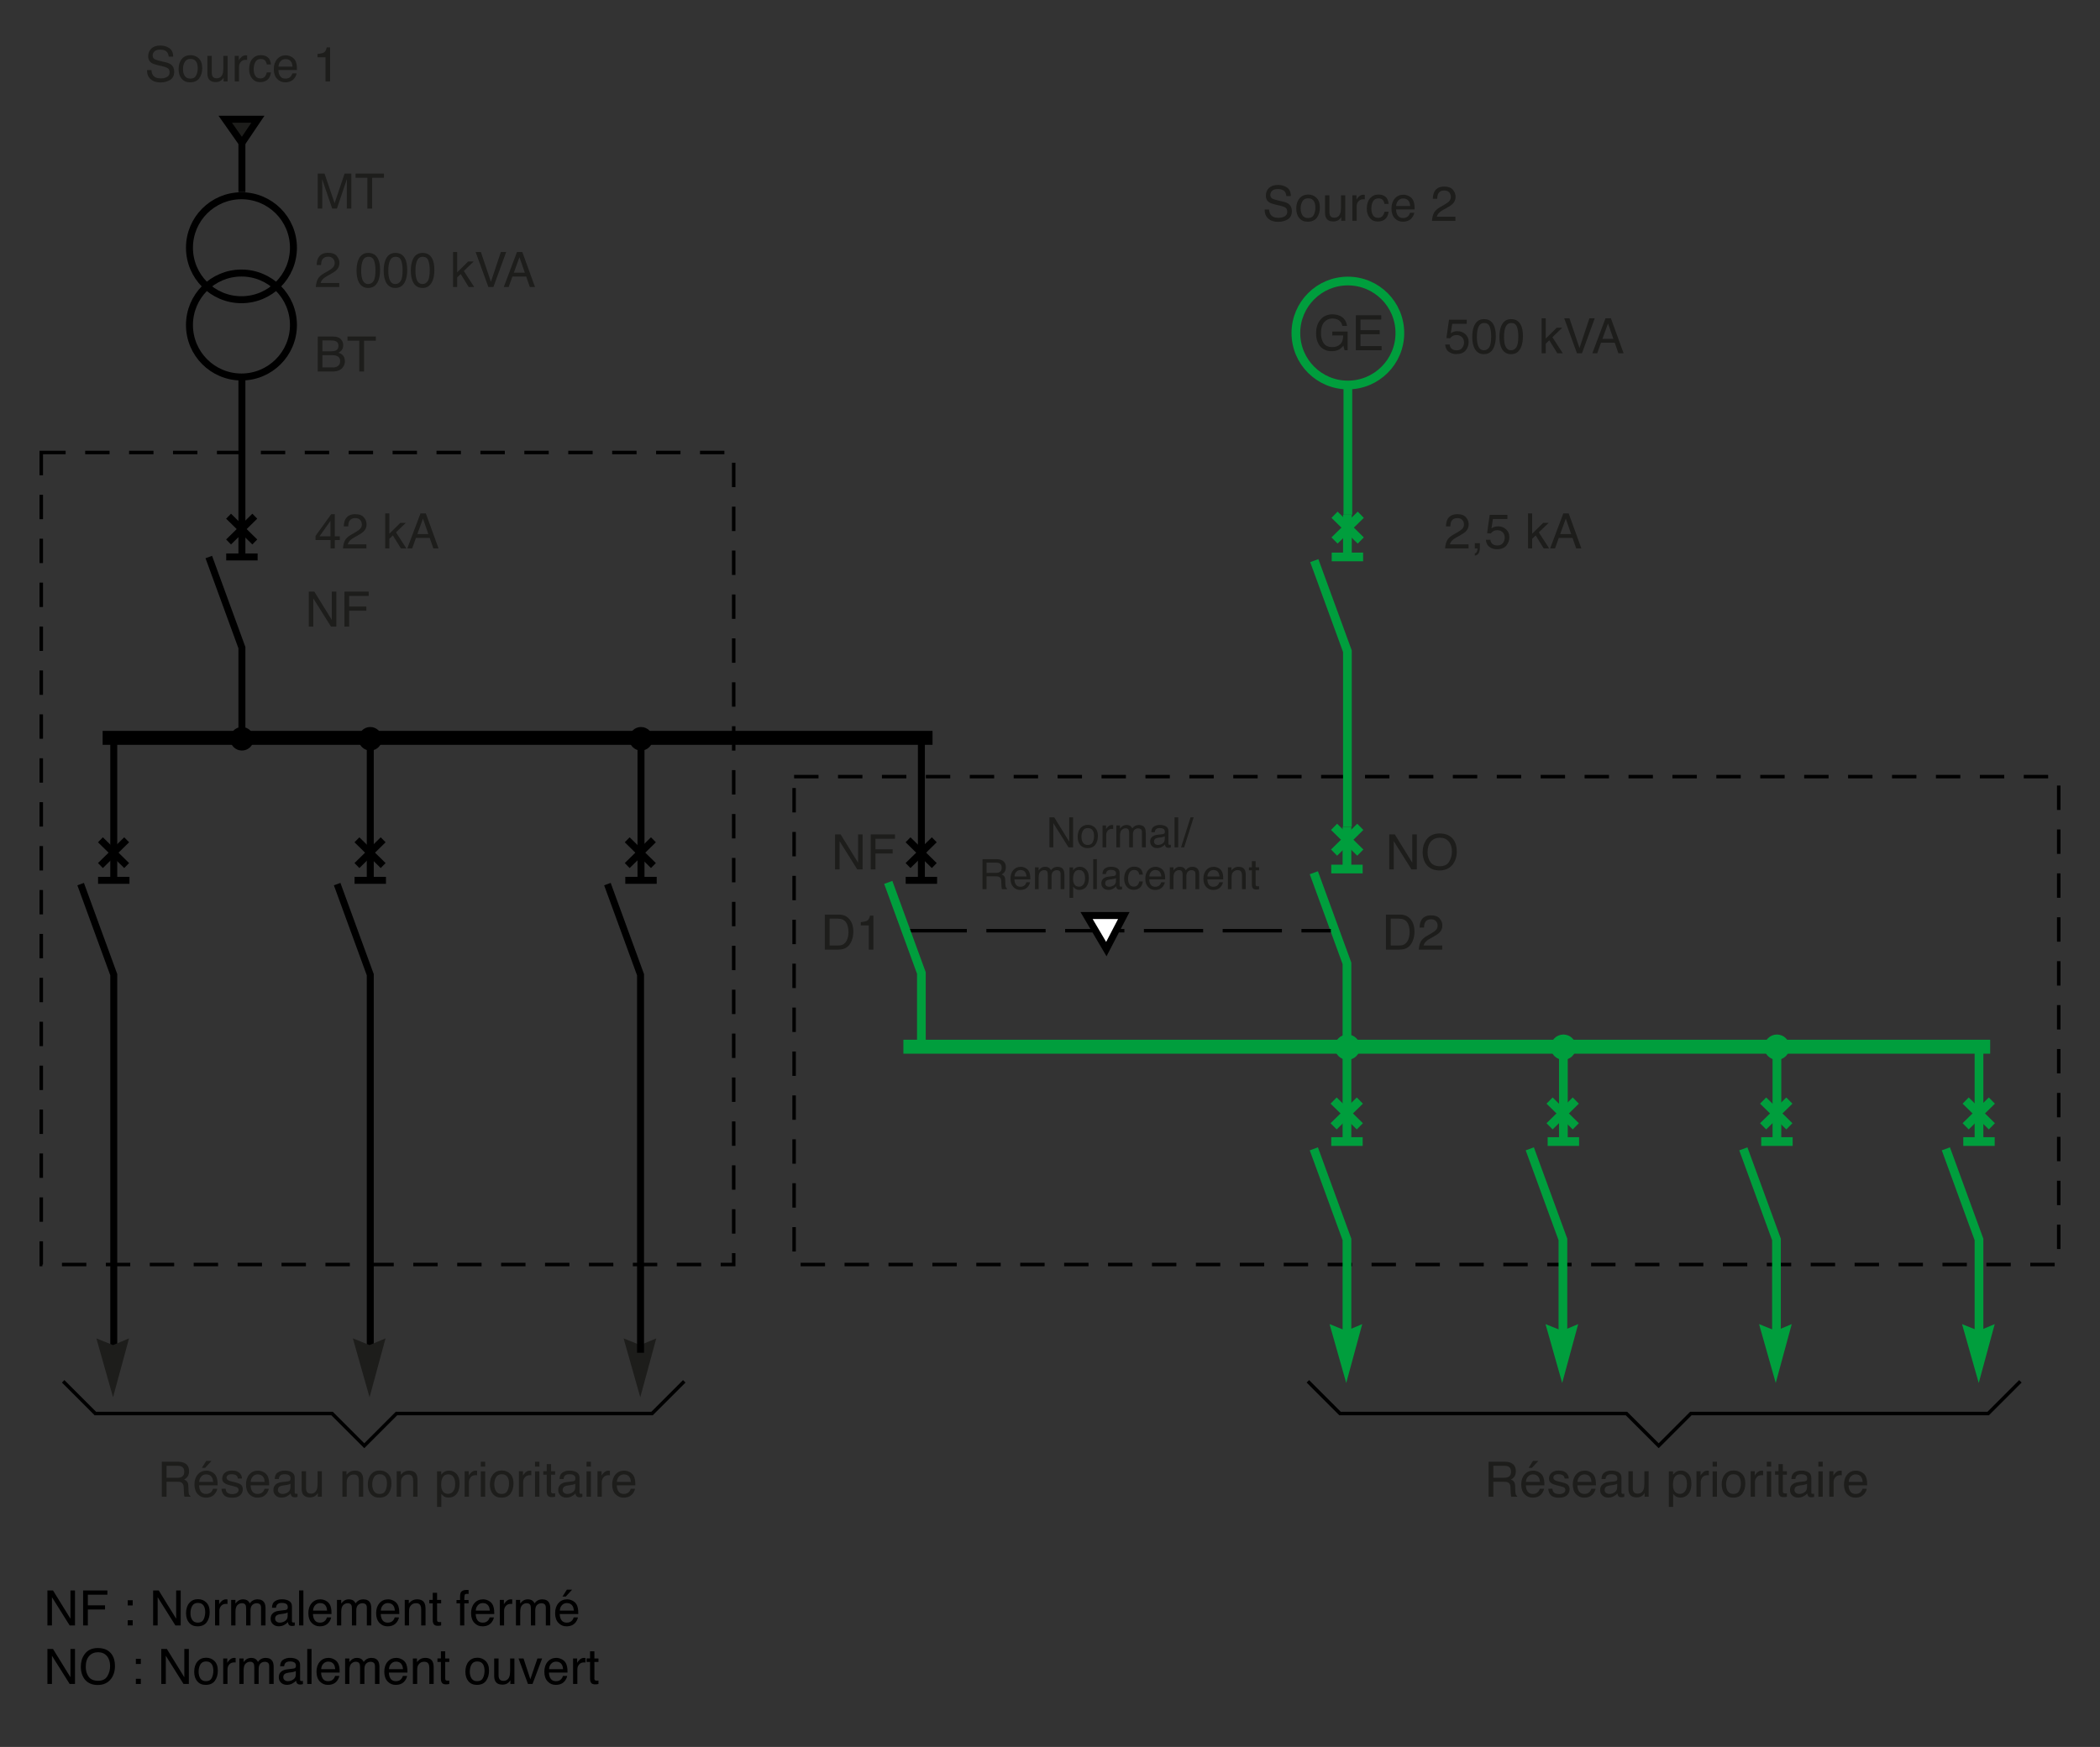 <?xml version="1.0" encoding="iso-8859-1"?>
<!-- Generator: Adobe Illustrator 19.2.1, SVG Export Plug-In . SVG Version: 6.00 Build 0)  -->
<svg version="1.1" id="Calque_1" xmlns="http://www.w3.org/2000/svg" xmlns:xlink="http://www.w3.org/1999/xlink" x="0px" y="0px"
	 width="535.567px" height="445.579px" viewBox="0 0 535.567 445.579" style="enable-background:new 0 0 535.567 445.579;"
	 xml:space="preserve">
<rect x="0" y="0" width="535.567" height="445.579" fill="#333333" stroke="none"/>
<style type="text/css">
	.st0{fill:none;stroke:#000000;stroke-width:0.889;stroke-miterlimit:3.864;stroke-dasharray:6.222,4.978;}
	.st1{fill:none;stroke:#000000;stroke-width:1.778;stroke-miterlimit:3.864;}
	.st2{fill:#1D1D1B;}
	.st3{fill:#1D1D1B;stroke:#000000;stroke-width:1.778;stroke-miterlimit:3.864;}
	.st4{fill:none;stroke:#009E3D;stroke-width:2.222;stroke-miterlimit:3.864;}
	.st5{fill:#009E3D;}
	.st6{fill:#009E3D;stroke:#009E3D;stroke-width:2.222;stroke-miterlimit:3.864;}
	.st7{fill:none;stroke:#000000;stroke-width:0.889;stroke-miterlimit:3.864;stroke-dasharray:15.111,4.978;}
	.st8{fill:#FFFFFF;stroke:#000000;stroke-width:1.778;stroke-miterlimit:3.864;}
	.st9{fill:none;stroke:#000000;stroke-width:0.889;stroke-miterlimit:3.864;}
	.st10{fill:none;stroke:#009E3D;stroke-width:3.556;stroke-miterlimit:3.864;}
	.st11{fill:none;stroke:#000000;stroke-width:3.556;stroke-miterlimit:3.864;}
	.st12{fill:none;}
</style>
<rect x="202.522" y="198.084" class="st0" width="322.522" height="124.444"/>
<rect x="10.523" y="115.418" class="st0" width="176.592" height="207.111"/>
<line class="st1" x1="61.696" y1="96.157" x2="61.696" y2="142.053"/>
<polyline class="st1" points="53.248,142.08 61.696,165.195 61.696,188.199 "/>
<polygon class="st2" points="163.29,356.387 167.369,341.367 163.29,343.076 159.037,341.367 163.29,356.387 "/>
<polygon class="st3" points="61.696,36.457 65.774,30.412 57.442,30.412 61.696,36.457 "/>
<path class="st1" d="M48.321,63.187c0-7.323,5.936-13.259,13.259-13.259c7.321,0,13.259,5.936,13.259,13.259
	c0,7.321-5.937,13.259-13.259,13.259C54.257,76.446,48.321,70.508,48.321,63.187L48.321,63.187z"/>
<path class="st1" d="M48.321,82.899c0-7.323,5.936-13.259,13.259-13.259c7.321,0,13.259,5.936,13.259,13.259
	c0,7.323-5.937,13.259-13.259,13.259C54.257,96.157,48.321,90.222,48.321,82.899L48.321,82.899z"/>
<line class="st1" x1="58.293" y1="138.233" x2="64.981" y2="131.662"/>
<line class="st1" x1="64.981" y1="138.233" x2="58.293" y2="131.662"/>
<polyline class="st1" points="20.567,225.499 29.016,248.614 29.016,345.05 "/>
<line class="st1" x1="25.613" y1="220.769" x2="32.301" y2="214.198"/>
<line class="st1" x1="32.301" y1="220.769" x2="25.613" y2="214.198"/>
<line class="st1" x1="231.58" y1="220.769" x2="238.27" y2="214.198"/>
<line class="st1" x1="238.27" y1="220.769" x2="231.58" y2="214.198"/>
<polyline class="st1" points="85.983,225.499 94.431,248.614 94.431,345.05 "/>
<line class="st1" x1="91.028" y1="220.769" x2="97.716" y2="214.198"/>
<line class="st1" x1="97.716" y1="220.769" x2="91.028" y2="214.198"/>
<polyline class="st1" points="154.91,225.499 163.358,248.614 163.358,345.05 "/>
<line class="st1" x1="159.956" y1="220.769" x2="166.643" y2="214.198"/>
<line class="st1" x1="166.643" y1="220.769" x2="159.956" y2="214.198"/>
<path class="st3" d="M161.364,188.433c0-1.167,0.946-2.113,2.113-2.113c1.165,0,2.111,0.946,2.111,2.113
	c0,1.167-0.946,2.111-2.111,2.111C162.31,190.545,161.364,189.6,161.364,188.433L161.364,188.433z"/>
<path class="st3" d="M92.32,188.433c0-1.167,0.945-2.113,2.111-2.113c1.167,0,2.113,0.946,2.113,2.113
	c0,1.167-0.946,2.111-2.113,2.111C93.265,190.545,92.32,189.6,92.32,188.433L92.32,188.433z"/>
<path class="st3" d="M59.585,188.433c0-1.167,0.944-2.113,2.111-2.113c1.167,0,2.113,0.946,2.113,2.113
	c0,1.167-0.946,2.111-2.113,2.111C60.529,190.545,59.585,189.6,59.585,188.433L59.585,188.433z"/>
<polygon class="st2" points="94.247,356.387 98.324,341.367 94.247,343.076 89.994,341.367 94.247,356.387 "/>
<polygon class="st2" points="28.831,356.387 32.907,341.367 28.831,343.076 24.577,341.367 28.831,356.387 "/>
<polyline class="st4" points="335.07,222.6 343.518,245.715 343.518,267.005 "/>
<polygon class="st5" points="504.639,352.749 508.716,337.73 504.639,339.439 500.384,337.73 504.639,352.749 "/>
<polyline class="st4" points="335.07,293.024 343.518,316.138 343.518,341.413 "/>
<line class="st4" x1="340.115" y1="287.279" x2="346.803" y2="280.71"/>
<line class="st4" x1="346.803" y1="287.279" x2="340.115" y2="280.71"/>
<polyline class="st4" points="444.608,293.024 453.056,316.138 453.056,341.413 "/>
<line class="st4" x1="449.653" y1="287.279" x2="456.341" y2="280.71"/>
<line class="st4" x1="456.341" y1="287.279" x2="449.653" y2="280.71"/>
<polyline class="st4" points="496.258,293.024 504.705,316.138 504.705,341.413 "/>
<line class="st4" x1="501.303" y1="287.279" x2="507.992" y2="280.71"/>
<line class="st4" x1="507.992" y1="287.279" x2="501.303" y2="280.71"/>
<path class="st6" d="M451.061,267.091c0-1.165,0.945-2.111,2.111-2.111c1.167,0,2.113,0.946,2.113,2.111
	c0,1.167-0.946,2.113-2.113,2.113C452.006,269.204,451.061,268.258,451.061,267.091L451.061,267.091z"/>
<polygon class="st5" points="452.87,352.749 456.949,337.73 452.87,339.439 448.617,337.73 452.87,352.749 "/>
<polygon class="st5" points="343.332,352.749 347.41,337.73 343.332,339.439 339.079,337.73 343.332,352.749 "/>
<path class="st4" d="M330.492,84.94c0-7.321,5.936-13.259,13.259-13.259c7.323,0,13.259,5.938,13.259,13.259
	c0,7.323-5.936,13.259-13.259,13.259C336.428,98.198,330.492,92.262,330.492,84.94L330.492,84.94z"/>
<line class="st4" x1="340.231" y1="217.467" x2="346.921" y2="210.896"/>
<line class="st4" x1="346.921" y1="217.467" x2="340.231" y2="210.896"/>
<line class="st7" x1="231.464" y1="237.383" x2="339.41" y2="237.383"/>
<path class="st6" d="M341.523,267.091c0-1.165,0.945-2.111,2.111-2.111c1.167,0,2.113,0.946,2.113,2.111
	c0,1.167-0.946,2.113-2.113,2.113C342.468,269.204,341.523,268.258,341.523,267.091L341.523,267.091z"/>
<g>
	<g>
		<g>
			<path class="st2" d="M341.935,80.664c0.874,0.466,1.409,1.282,1.605,2.449h-1.197c-0.143-0.652-0.438-1.127-0.887-1.425
				c-0.448-0.298-1.014-0.447-1.696-0.447c-0.809,0-1.49,0.31-2.044,0.93c-0.553,0.62-0.83,1.543-0.83,2.771
				c0,1.061,0.229,1.925,0.686,2.591c0.456,0.667,1.2,1,2.232,1c0.79,0,1.444-0.234,1.962-0.702c0.519-0.468,0.783-1.225,0.796-2.27
				h-2.795v-1.002h3.919v4.776h-0.777l-0.292-1.148c-0.402,0.45-0.759,0.762-1.07,0.936c-0.521,0.3-1.186,0.45-1.99,0.45
				c-1.04,0-1.935-0.342-2.684-1.027c-0.817-0.859-1.226-2.038-1.226-3.536c0-1.495,0.399-2.684,1.197-3.567
				c0.759-0.843,1.741-1.264,2.947-1.264C340.618,80.178,341.332,80.34,341.935,80.664z"/>
			<path class="st2" d="M345.788,80.409h6.478v1.094h-5.299v2.71h4.897v1.033h-4.897v3.026h5.39v1.063h-6.568V80.409z"/>
		</g>
	</g>
</g>
<polygon class="st8" points="277.106,233.511 282.152,242.078 286.61,233.511 277.106,233.511 "/>
<polyline class="st9" points="174.506,352.324 166.292,360.538 101.119,360.538 92.907,368.751 84.693,360.538 24.322,360.538 
	16.108,352.324 "/>
<polyline class="st9" points="515.266,352.324 507.053,360.538 431.224,360.538 423.013,368.751 414.799,360.538 341.757,360.538 
	333.544,352.324 "/>
<g>
	<g>
		<g>
			<path class="st2" d="M41.271,372.834h4.058c0.668,0,1.219,0.099,1.652,0.297c0.824,0.381,1.235,1.084,1.235,2.109
				c0,0.534-0.11,0.972-0.331,1.313c-0.221,0.34-0.53,0.613-0.927,0.82c0.348,0.142,0.611,0.328,0.787,0.559
				c0.176,0.23,0.274,0.605,0.294,1.124l0.042,1.197c0.012,0.34,0.041,0.594,0.085,0.76c0.073,0.283,0.203,0.466,0.389,0.547v0.2
				h-1.483c-0.041-0.077-0.073-0.176-0.097-0.298c-0.024-0.121-0.044-0.356-0.061-0.705l-0.073-1.488
				c-0.028-0.583-0.238-0.975-0.632-1.173c-0.225-0.109-0.577-0.164-1.057-0.164H42.48v3.828h-1.209V372.834z M45.199,376.922
				c0.552,0,0.988-0.113,1.309-0.34c0.321-0.228,0.481-0.637,0.481-1.228c0-0.636-0.225-1.069-0.673-1.301
				c-0.241-0.121-0.562-0.182-0.963-0.182H42.48v3.05H45.199z"/>
			<path class="st2" d="M53.986,375.431c0.431,0.217,0.759,0.497,0.984,0.841c0.217,0.328,0.362,0.711,0.435,1.148
				c0.064,0.3,0.097,0.778,0.097,1.435h-4.734c0.021,0.662,0.175,1.193,0.464,1.593c0.29,0.4,0.738,0.601,1.345,0.601
				c0.566,0,1.019-0.189,1.356-0.567c0.189-0.22,0.323-0.475,0.401-0.764h1.076c-0.028,0.239-0.123,0.506-0.283,0.8
				c-0.16,0.293-0.338,0.533-0.535,0.72c-0.33,0.324-0.738,0.543-1.225,0.656c-0.261,0.064-0.557,0.097-0.886,0.097
				c-0.805,0-1.488-0.294-2.047-0.884c-0.56-0.589-0.839-1.415-0.839-2.476c0-1.046,0.282-1.895,0.845-2.547
				c0.563-0.651,1.3-0.978,2.21-0.978C53.111,375.106,53.556,375.214,53.986,375.431z M54.378,377.986
				c-0.044-0.474-0.146-0.853-0.307-1.137c-0.297-0.526-0.793-0.789-1.488-0.789c-0.498,0-0.916,0.181-1.253,0.543
				c-0.337,0.363-0.516,0.824-0.536,1.383H54.378z M53.94,372.632l-1.622,1.756h-0.839l1.112-1.756H53.94z"/>
			<path class="st2" d="M57.538,379.717c0.033,0.365,0.126,0.645,0.279,0.839c0.281,0.353,0.769,0.528,1.463,0.528
				c0.414,0,0.777-0.088,1.092-0.264c0.314-0.177,0.471-0.449,0.471-0.817c0-0.279-0.125-0.492-0.377-0.639
				c-0.161-0.089-0.478-0.192-0.951-0.31l-0.883-0.219c-0.564-0.138-0.979-0.292-1.247-0.462c-0.478-0.296-0.716-0.705-0.716-1.228
				c0-0.615,0.225-1.113,0.674-1.494c0.449-0.381,1.054-0.571,1.813-0.571c0.993,0,1.709,0.287,2.149,0.862
				c0.275,0.365,0.409,0.758,0.4,1.179h-1.033c-0.021-0.245-0.11-0.469-0.268-0.67c-0.257-0.286-0.703-0.43-1.337-0.43
				c-0.423,0-0.743,0.079-0.961,0.236s-0.327,0.365-0.327,0.624c0,0.282,0.143,0.508,0.429,0.678
				c0.165,0.101,0.409,0.189,0.73,0.267l0.737,0.177c0.801,0.19,1.337,0.374,1.609,0.553c0.426,0.279,0.638,0.719,0.638,1.318
				c0,0.579-0.223,1.08-0.667,1.501s-1.123,0.632-2.033,0.632c-0.98,0-1.674-0.22-2.083-0.659s-0.626-0.983-0.655-1.632H57.538z"/>
			<path class="st2" d="M67.13,375.431c0.431,0.217,0.759,0.497,0.984,0.841c0.217,0.328,0.362,0.711,0.435,1.148
				c0.064,0.3,0.097,0.778,0.097,1.435h-4.734c0.021,0.662,0.175,1.193,0.464,1.593c0.29,0.4,0.738,0.601,1.345,0.601
				c0.566,0,1.019-0.189,1.356-0.567c0.189-0.22,0.323-0.475,0.401-0.764h1.076c-0.028,0.239-0.123,0.506-0.283,0.8
				c-0.16,0.293-0.338,0.533-0.535,0.72c-0.33,0.324-0.738,0.543-1.225,0.656c-0.261,0.064-0.557,0.097-0.886,0.097
				c-0.805,0-1.488-0.294-2.047-0.884c-0.56-0.589-0.839-1.415-0.839-2.476c0-1.046,0.282-1.895,0.845-2.547
				c0.563-0.651,1.3-0.978,2.21-0.978C66.254,375.106,66.699,375.214,67.13,375.431z M67.521,377.986
				c-0.044-0.474-0.146-0.853-0.307-1.137c-0.297-0.526-0.793-0.789-1.488-0.789c-0.498,0-0.916,0.181-1.253,0.543
				c-0.337,0.363-0.516,0.824-0.536,1.383H67.521z"/>
			<path class="st2" d="M73.519,377.821c0.251-0.032,0.419-0.138,0.504-0.315c0.048-0.098,0.073-0.237,0.073-0.421
				c0-0.374-0.132-0.646-0.397-0.814c-0.265-0.169-0.644-0.253-1.137-0.253c-0.57,0-0.975,0.154-1.213,0.464
				c-0.133,0.171-0.22,0.426-0.261,0.764h-1.021c0.021-0.805,0.28-1.364,0.78-1.679c0.5-0.315,1.08-0.473,1.739-0.473
				c0.765,0,1.386,0.146,1.863,0.438c0.473,0.292,0.71,0.746,0.71,1.361v3.749c0,0.114,0.023,0.205,0.07,0.273
				c0.046,0.069,0.145,0.104,0.294,0.104c0.049,0,0.104-0.003,0.164-0.009c0.061-0.007,0.126-0.016,0.195-0.027v0.808
				c-0.17,0.049-0.3,0.079-0.389,0.091c-0.089,0.013-0.21,0.019-0.364,0.019c-0.377,0-0.65-0.134-0.82-0.4
				c-0.089-0.143-0.152-0.343-0.188-0.602c-0.223,0.291-0.543,0.544-0.96,0.759c-0.417,0.215-0.877,0.322-1.379,0.322
				c-0.604,0-1.097-0.184-1.48-0.549c-0.383-0.366-0.574-0.825-0.574-1.375c0-0.603,0.188-1.07,0.565-1.402
				c0.376-0.331,0.871-0.536,1.482-0.612L73.519,377.821z M71.216,380.776c0.231,0.182,0.504,0.272,0.82,0.272
				c0.385,0,0.758-0.089,1.118-0.267c0.608-0.296,0.912-0.779,0.912-1.45v-0.88c-0.134,0.086-0.305,0.156-0.516,0.214
				c-0.21,0.057-0.417,0.097-0.619,0.121l-0.661,0.085c-0.396,0.053-0.694,0.136-0.894,0.249c-0.338,0.189-0.507,0.493-0.507,0.909
				C70.87,380.345,70.985,380.593,71.216,380.776z"/>
			<path class="st2" d="M78.046,375.252v4.32c0,0.332,0.051,0.604,0.154,0.814c0.189,0.389,0.542,0.583,1.059,0.583
				c0.742,0,1.247-0.34,1.515-1.021c0.146-0.365,0.219-0.865,0.219-1.501v-3.196h1.094v6.508h-1.033l0.012-0.96
				c-0.14,0.247-0.313,0.456-0.519,0.626c-0.41,0.34-0.906,0.51-1.491,0.51c-0.91,0-1.53-0.31-1.86-0.93
				c-0.179-0.332-0.268-0.775-0.268-1.33v-4.424H78.046z"/>
			<path class="st2" d="M87.33,375.252h1.039v0.924c0.308-0.381,0.634-0.654,0.978-0.82s0.727-0.249,1.148-0.249
				c0.924,0,1.547,0.321,1.872,0.966c0.178,0.353,0.268,0.856,0.268,1.513v4.175h-1.112v-4.102c0-0.396-0.059-0.717-0.176-0.96
				c-0.194-0.405-0.547-0.607-1.057-0.607c-0.259,0-0.472,0.026-0.638,0.079c-0.3,0.089-0.563,0.267-0.79,0.534
				c-0.183,0.215-0.301,0.437-0.355,0.665c-0.055,0.229-0.082,0.557-0.082,0.981v3.409H87.33V375.252z"/>
			<path class="st2" d="M98.967,375.901c0.575,0.559,0.863,1.38,0.863,2.465c0,1.049-0.253,1.914-0.76,2.599
				c-0.507,0.684-1.293,1.025-2.359,1.025c-0.889,0-1.595-0.302-2.118-0.907c-0.523-0.604-0.785-1.418-0.785-2.438
				c0-1.093,0.275-1.963,0.827-2.61s1.292-0.972,2.221-0.972C97.687,375.063,98.391,375.342,98.967,375.901z M98.288,380.226
				c0.266-0.548,0.399-1.158,0.399-1.83c0-0.606-0.096-1.101-0.289-1.48c-0.304-0.599-0.829-0.898-1.574-0.898
				c-0.661,0-1.142,0.255-1.442,0.765s-0.451,1.125-0.451,1.845c0,0.692,0.15,1.269,0.451,1.73c0.3,0.461,0.777,0.691,1.43,0.691
				C97.529,381.048,98.021,380.774,98.288,380.226z"/>
			<path class="st2" d="M101.173,375.252h1.039v0.924c0.308-0.381,0.634-0.654,0.978-0.82s0.727-0.249,1.148-0.249
				c0.924,0,1.547,0.321,1.872,0.966c0.178,0.353,0.268,0.856,0.268,1.513v4.175h-1.112v-4.102c0-0.396-0.059-0.717-0.176-0.96
				c-0.194-0.405-0.547-0.607-1.057-0.607c-0.259,0-0.472,0.026-0.638,0.079c-0.3,0.089-0.563,0.267-0.79,0.534
				c-0.183,0.215-0.301,0.437-0.355,0.665c-0.055,0.229-0.082,0.557-0.082,0.981v3.409h-1.094V375.252z"/>
			<path class="st2" d="M111.46,375.282h1.069v0.863c0.219-0.296,0.459-0.524,0.719-0.687c0.369-0.243,0.804-0.365,1.303-0.365
				c0.739,0,1.367,0.283,1.883,0.848c0.516,0.565,0.773,1.372,0.773,2.422c0,1.418-0.372,2.431-1.116,3.038
				c-0.472,0.385-1.021,0.577-1.647,0.577c-0.492,0-0.905-0.107-1.238-0.322c-0.195-0.121-0.413-0.33-0.653-0.626v3.324h-1.094
				V375.282z M115.575,380.383c0.339-0.428,0.509-1.066,0.509-1.917c0-0.519-0.075-0.965-0.226-1.337
				c-0.285-0.718-0.805-1.076-1.561-1.076c-0.76,0-1.281,0.379-1.561,1.137c-0.15,0.405-0.226,0.92-0.226,1.543
				c0,0.503,0.075,0.93,0.226,1.282c0.284,0.673,0.805,1.009,1.561,1.009C114.809,381.024,115.235,380.81,115.575,380.383z"/>
			<path class="st2" d="M118.502,375.252h1.039v1.124c0.085-0.219,0.293-0.485,0.626-0.799c0.332-0.314,0.715-0.471,1.148-0.471
				c0.02,0,0.055,0.002,0.103,0.006c0.049,0.004,0.132,0.012,0.249,0.024v1.154c-0.064-0.012-0.125-0.021-0.179-0.024
				s-0.114-0.006-0.179-0.006c-0.551,0-0.974,0.177-1.27,0.531c-0.295,0.354-0.443,0.763-0.443,1.225v3.743h-1.094V375.252z"/>
			<path class="st2" d="M122.616,372.834h1.112v1.239h-1.112V372.834z M122.616,375.282h1.112v6.478h-1.112V375.282z"/>
			<path class="st2" d="M130.096,375.901c0.575,0.559,0.863,1.38,0.863,2.465c0,1.049-0.253,1.914-0.76,2.599
				c-0.507,0.684-1.293,1.025-2.359,1.025c-0.889,0-1.595-0.302-2.118-0.907c-0.523-0.604-0.785-1.418-0.785-2.438
				c0-1.093,0.275-1.963,0.827-2.61s1.292-0.972,2.221-0.972C128.817,375.063,129.52,375.342,130.096,375.901z M129.417,380.226
				c0.266-0.548,0.399-1.158,0.399-1.83c0-0.606-0.096-1.101-0.289-1.48c-0.304-0.599-0.829-0.898-1.574-0.898
				c-0.661,0-1.142,0.255-1.442,0.765s-0.451,1.125-0.451,1.845c0,0.692,0.15,1.269,0.451,1.73c0.3,0.461,0.777,0.691,1.43,0.691
				C128.659,381.048,129.15,380.774,129.417,380.226z"/>
			<path class="st2" d="M132.332,375.252h1.039v1.124c0.085-0.219,0.293-0.485,0.626-0.799c0.332-0.314,0.715-0.471,1.148-0.471
				c0.02,0,0.055,0.002,0.103,0.006c0.049,0.004,0.132,0.012,0.249,0.024v1.154c-0.064-0.012-0.125-0.021-0.179-0.024
				s-0.114-0.006-0.179-0.006c-0.551,0-0.974,0.177-1.27,0.531c-0.295,0.354-0.443,0.763-0.443,1.225v3.743h-1.094V375.252z"/>
			<path class="st2" d="M136.446,372.834h1.112v1.239h-1.112V372.834z M136.446,375.282h1.112v6.478h-1.112V375.282z"/>
			<path class="st2" d="M139.43,373.435h1.106v1.816h1.039v0.894h-1.039v4.247c0,0.227,0.077,0.379,0.23,0.456
				c0.085,0.044,0.227,0.066,0.426,0.066c0.052,0,0.109-0.001,0.17-0.004s0.132-0.01,0.213-0.021v0.869
				c-0.126,0.036-0.256,0.063-0.392,0.079c-0.136,0.016-0.283,0.024-0.44,0.024c-0.511,0-0.857-0.131-1.039-0.393
				c-0.183-0.261-0.273-0.6-0.273-1.018v-4.308h-0.881v-0.894h0.881V373.435z"/>
			<path class="st2" d="M146.156,377.821c0.251-0.032,0.419-0.138,0.504-0.315c0.048-0.098,0.073-0.237,0.073-0.421
				c0-0.374-0.132-0.646-0.397-0.814c-0.265-0.169-0.644-0.253-1.137-0.253c-0.57,0-0.975,0.154-1.213,0.464
				c-0.133,0.171-0.22,0.426-0.261,0.764h-1.021c0.021-0.805,0.28-1.364,0.78-1.679c0.5-0.315,1.08-0.473,1.739-0.473
				c0.765,0,1.386,0.146,1.863,0.438c0.473,0.292,0.71,0.746,0.71,1.361v3.749c0,0.114,0.023,0.205,0.07,0.273
				c0.046,0.069,0.145,0.104,0.294,0.104c0.049,0,0.104-0.003,0.164-0.009c0.061-0.007,0.126-0.016,0.195-0.027v0.808
				c-0.17,0.049-0.3,0.079-0.389,0.091c-0.089,0.013-0.21,0.019-0.364,0.019c-0.377,0-0.65-0.134-0.82-0.4
				c-0.089-0.143-0.152-0.343-0.188-0.602c-0.223,0.291-0.543,0.544-0.96,0.759c-0.417,0.215-0.877,0.322-1.379,0.322
				c-0.604,0-1.097-0.184-1.48-0.549c-0.383-0.366-0.574-0.825-0.574-1.375c0-0.603,0.188-1.07,0.565-1.402
				c0.376-0.331,0.871-0.536,1.482-0.612L146.156,377.821z M143.853,380.776c0.231,0.182,0.504,0.272,0.82,0.272
				c0.385,0,0.758-0.089,1.118-0.267c0.608-0.296,0.912-0.779,0.912-1.45v-0.88c-0.134,0.086-0.305,0.156-0.516,0.214
				c-0.21,0.057-0.417,0.097-0.619,0.121l-0.661,0.085c-0.396,0.053-0.694,0.136-0.894,0.249c-0.338,0.189-0.507,0.493-0.507,0.909
				C143.507,380.345,143.622,380.593,143.853,380.776z"/>
			<path class="st2" d="M149.589,372.834h1.112v1.239h-1.112V372.834z M149.589,375.282h1.112v6.478h-1.112V375.282z"/>
			<path class="st2" d="M152.384,375.252h1.039v1.124c0.085-0.219,0.293-0.485,0.626-0.799c0.332-0.314,0.715-0.471,1.148-0.471
				c0.02,0,0.055,0.002,0.103,0.006c0.049,0.004,0.132,0.012,0.249,0.024v1.154c-0.064-0.012-0.125-0.021-0.179-0.024
				s-0.114-0.006-0.179-0.006c-0.551,0-0.974,0.177-1.27,0.531c-0.295,0.354-0.443,0.763-0.443,1.225v3.743h-1.094V375.252z"/>
			<path class="st2" d="M160.518,375.431c0.431,0.217,0.759,0.497,0.984,0.841c0.217,0.328,0.362,0.711,0.435,1.148
				c0.064,0.3,0.097,0.778,0.097,1.435H157.3c0.021,0.662,0.175,1.193,0.464,1.593c0.29,0.4,0.738,0.601,1.345,0.601
				c0.566,0,1.019-0.189,1.356-0.567c0.189-0.22,0.323-0.475,0.401-0.764h1.076c-0.028,0.239-0.123,0.506-0.283,0.8
				c-0.16,0.293-0.338,0.533-0.535,0.72c-0.33,0.324-0.738,0.543-1.225,0.656c-0.261,0.064-0.557,0.097-0.886,0.097
				c-0.805,0-1.488-0.294-2.047-0.884c-0.56-0.589-0.839-1.415-0.839-2.476c0-1.046,0.282-1.895,0.845-2.547
				c0.563-0.651,1.3-0.978,2.21-0.978C159.642,375.106,160.087,375.214,160.518,375.431z M160.909,377.986
				c-0.044-0.474-0.146-0.853-0.307-1.137c-0.297-0.526-0.793-0.789-1.488-0.789c-0.498,0-0.916,0.181-1.253,0.543
				c-0.337,0.363-0.516,0.824-0.536,1.383H160.909z"/>
		</g>
	</g>
</g>
<g>
	<g>
		<g>
			<path class="st2" d="M379.641,372.834h4.058c0.668,0,1.219,0.099,1.652,0.297c0.823,0.381,1.235,1.084,1.235,2.109
				c0,0.534-0.11,0.972-0.331,1.313c-0.221,0.34-0.53,0.613-0.927,0.82c0.349,0.142,0.61,0.328,0.787,0.559
				c0.176,0.23,0.274,0.605,0.295,1.124l0.042,1.197c0.013,0.34,0.041,0.594,0.085,0.76c0.073,0.283,0.203,0.466,0.389,0.547v0.2
				h-1.482c-0.04-0.077-0.072-0.176-0.097-0.298c-0.024-0.121-0.045-0.356-0.062-0.705l-0.072-1.488
				c-0.027-0.583-0.238-0.975-0.632-1.173c-0.225-0.109-0.577-0.164-1.057-0.164h-2.675v3.828h-1.209V372.834z M383.569,376.922
				c0.551,0,0.987-0.113,1.309-0.34c0.321-0.228,0.481-0.637,0.481-1.228c0-0.636-0.225-1.069-0.674-1.301
				c-0.24-0.121-0.562-0.182-0.963-0.182h-2.872v3.05H383.569z"/>
			<path class="st2" d="M392.357,375.431c0.431,0.217,0.759,0.497,0.984,0.841c0.217,0.328,0.362,0.711,0.435,1.148
				c0.064,0.3,0.097,0.778,0.097,1.435h-4.733c0.02,0.662,0.175,1.193,0.464,1.593c0.289,0.4,0.737,0.601,1.345,0.601
				c0.566,0,1.019-0.189,1.356-0.567c0.188-0.22,0.322-0.475,0.401-0.764h1.075c-0.028,0.239-0.122,0.506-0.282,0.8
				c-0.16,0.293-0.339,0.533-0.535,0.72c-0.33,0.324-0.738,0.543-1.225,0.656c-0.261,0.064-0.557,0.097-0.887,0.097
				c-0.805,0-1.487-0.294-2.047-0.884c-0.56-0.589-0.839-1.415-0.839-2.476c0-1.046,0.281-1.895,0.846-2.547
				c0.563-0.651,1.3-0.978,2.21-0.978C391.481,375.106,391.925,375.214,392.357,375.431z M392.748,377.986
				c-0.045-0.474-0.147-0.853-0.308-1.137c-0.297-0.526-0.793-0.789-1.488-0.789c-0.498,0-0.916,0.181-1.253,0.543
				c-0.338,0.363-0.517,0.824-0.536,1.383H392.748z M392.311,372.632l-1.623,1.756h-0.838l1.111-1.756H392.311z"/>
			<path class="st2" d="M395.908,379.717c0.033,0.365,0.126,0.645,0.279,0.839c0.281,0.353,0.769,0.528,1.464,0.528
				c0.413,0,0.776-0.088,1.091-0.264c0.314-0.177,0.472-0.449,0.472-0.817c0-0.279-0.126-0.492-0.377-0.639
				c-0.16-0.089-0.478-0.192-0.951-0.31l-0.883-0.219c-0.563-0.138-0.979-0.292-1.247-0.462c-0.478-0.296-0.717-0.705-0.717-1.228
				c0-0.615,0.225-1.113,0.675-1.494c0.449-0.381,1.054-0.571,1.813-0.571c0.993,0,1.71,0.287,2.148,0.862
				c0.275,0.365,0.409,0.758,0.401,1.179h-1.033c-0.021-0.245-0.11-0.469-0.268-0.67c-0.257-0.286-0.703-0.43-1.338-0.43
				c-0.423,0-0.743,0.079-0.961,0.236s-0.326,0.365-0.326,0.624c0,0.282,0.143,0.508,0.429,0.678
				c0.165,0.101,0.409,0.189,0.73,0.267l0.737,0.177c0.801,0.19,1.337,0.374,1.609,0.553c0.426,0.279,0.639,0.719,0.639,1.318
				c0,0.579-0.223,1.08-0.668,1.501s-1.123,0.632-2.033,0.632c-0.98,0-1.675-0.22-2.082-0.659c-0.408-0.439-0.627-0.983-0.655-1.632
				H395.908z"/>
			<path class="st2" d="M405.499,375.431c0.431,0.217,0.759,0.497,0.984,0.841c0.217,0.328,0.362,0.711,0.435,1.148
				c0.064,0.3,0.097,0.778,0.097,1.435h-4.733c0.02,0.662,0.175,1.193,0.464,1.593c0.289,0.4,0.737,0.601,1.345,0.601
				c0.566,0,1.019-0.189,1.356-0.567c0.188-0.22,0.322-0.475,0.401-0.764h1.075c-0.028,0.239-0.122,0.506-0.282,0.8
				c-0.16,0.293-0.339,0.533-0.535,0.72c-0.33,0.324-0.738,0.543-1.225,0.656c-0.261,0.064-0.557,0.097-0.887,0.097
				c-0.805,0-1.487-0.294-2.047-0.884c-0.56-0.589-0.839-1.415-0.839-2.476c0-1.046,0.281-1.895,0.846-2.547
				c0.563-0.651,1.3-0.978,2.21-0.978C404.623,375.106,405.068,375.214,405.499,375.431z M405.891,377.986
				c-0.045-0.474-0.147-0.853-0.308-1.137c-0.297-0.526-0.793-0.789-1.488-0.789c-0.498,0-0.916,0.181-1.253,0.543
				c-0.338,0.363-0.517,0.824-0.536,1.383H405.891z"/>
			<path class="st2" d="M411.888,377.821c0.251-0.032,0.419-0.138,0.504-0.315c0.049-0.098,0.073-0.237,0.073-0.421
				c0-0.374-0.133-0.646-0.397-0.814s-0.644-0.253-1.137-0.253c-0.57,0-0.975,0.154-1.213,0.464
				c-0.134,0.171-0.221,0.426-0.261,0.764h-1.021c0.02-0.805,0.28-1.364,0.779-1.679c0.5-0.315,1.079-0.473,1.739-0.473
				c0.765,0,1.386,0.146,1.863,0.438c0.474,0.292,0.71,0.746,0.71,1.361v3.749c0,0.114,0.023,0.205,0.069,0.273
				c0.047,0.069,0.146,0.104,0.295,0.104c0.049,0,0.104-0.003,0.164-0.009c0.061-0.007,0.126-0.016,0.194-0.027v0.808
				c-0.17,0.049-0.3,0.079-0.389,0.091c-0.089,0.013-0.211,0.019-0.364,0.019c-0.377,0-0.65-0.134-0.82-0.4
				c-0.09-0.143-0.152-0.343-0.188-0.602c-0.223,0.291-0.543,0.544-0.96,0.759c-0.418,0.215-0.877,0.322-1.38,0.322
				c-0.604,0-1.097-0.184-1.479-0.549c-0.383-0.366-0.574-0.825-0.574-1.375c0-0.603,0.188-1.07,0.565-1.402
				c0.377-0.331,0.871-0.536,1.482-0.612L411.888,377.821z M409.585,380.776c0.23,0.182,0.504,0.272,0.82,0.272
				c0.385,0,0.757-0.089,1.118-0.267c0.607-0.296,0.911-0.779,0.911-1.45v-0.88c-0.134,0.086-0.306,0.156-0.516,0.214
				c-0.21,0.057-0.416,0.097-0.618,0.121l-0.661,0.085c-0.396,0.053-0.694,0.136-0.894,0.249c-0.339,0.189-0.508,0.493-0.508,0.909
				C409.239,380.345,409.354,380.593,409.585,380.776z"/>
			<path class="st2" d="M416.415,375.252v4.32c0,0.332,0.052,0.604,0.154,0.814c0.189,0.389,0.542,0.583,1.06,0.583
				c0.741,0,1.246-0.34,1.515-1.021c0.146-0.365,0.219-0.865,0.219-1.501v-3.196h1.094v6.508h-1.033l0.013-0.96
				c-0.14,0.247-0.313,0.456-0.52,0.626c-0.409,0.34-0.906,0.51-1.49,0.51c-0.91,0-1.53-0.31-1.86-0.93
				c-0.179-0.332-0.269-0.775-0.269-1.33v-4.424H416.415z"/>
			<path class="st2" d="M425.609,375.282h1.069v0.863c0.22-0.296,0.459-0.524,0.719-0.687c0.37-0.243,0.805-0.365,1.304-0.365
				c0.739,0,1.367,0.283,1.883,0.848c0.516,0.565,0.773,1.372,0.773,2.422c0,1.418-0.372,2.431-1.116,3.038
				c-0.472,0.385-1.021,0.577-1.647,0.577c-0.491,0-0.904-0.107-1.238-0.322c-0.194-0.121-0.412-0.33-0.652-0.626v3.324h-1.094
				V375.282z M429.724,380.383c0.339-0.428,0.509-1.066,0.509-1.917c0-0.519-0.075-0.965-0.226-1.337
				c-0.284-0.718-0.805-1.076-1.561-1.076c-0.761,0-1.28,0.379-1.562,1.137c-0.15,0.405-0.226,0.92-0.226,1.543
				c0,0.503,0.075,0.93,0.226,1.282c0.285,0.673,0.806,1.009,1.562,1.009C428.958,381.024,429.384,380.81,429.724,380.383z"/>
			<path class="st2" d="M432.651,375.252h1.039v1.124c0.086-0.219,0.294-0.485,0.626-0.799c0.332-0.314,0.715-0.471,1.148-0.471
				c0.021,0,0.055,0.002,0.104,0.006s0.132,0.012,0.249,0.024v1.154c-0.064-0.012-0.124-0.021-0.179-0.024s-0.115-0.006-0.18-0.006
				c-0.551,0-0.975,0.177-1.27,0.531c-0.296,0.354-0.444,0.763-0.444,1.225v3.743h-1.094V375.252z"/>
			<path class="st2" d="M436.765,372.834h1.112v1.239h-1.112V372.834z M436.765,375.282h1.112v6.478h-1.112V375.282z"/>
			<path class="st2" d="M444.246,375.901c0.575,0.559,0.862,1.38,0.862,2.465c0,1.049-0.253,1.914-0.76,2.599
				c-0.507,0.684-1.293,1.025-2.359,1.025c-0.889,0-1.595-0.302-2.118-0.907c-0.522-0.604-0.784-1.418-0.784-2.438
				c0-1.093,0.275-1.963,0.827-2.61c0.551-0.647,1.291-0.972,2.22-0.972C442.966,375.063,443.67,375.342,444.246,375.901z
				 M443.566,380.226c0.267-0.548,0.4-1.158,0.4-1.83c0-0.606-0.097-1.101-0.289-1.48c-0.305-0.599-0.829-0.898-1.574-0.898
				c-0.661,0-1.142,0.255-1.441,0.765c-0.301,0.51-0.451,1.125-0.451,1.845c0,0.692,0.15,1.269,0.451,1.73
				c0.3,0.461,0.776,0.691,1.43,0.691C442.808,381.048,443.3,380.774,443.566,380.226z"/>
			<path class="st2" d="M446.481,375.252h1.039v1.124c0.086-0.219,0.294-0.485,0.626-0.799c0.332-0.314,0.715-0.471,1.148-0.471
				c0.021,0,0.055,0.002,0.104,0.006s0.132,0.012,0.249,0.024v1.154c-0.064-0.012-0.124-0.021-0.179-0.024s-0.115-0.006-0.18-0.006
				c-0.551,0-0.975,0.177-1.27,0.531c-0.296,0.354-0.444,0.763-0.444,1.225v3.743h-1.094V375.252z"/>
			<path class="st2" d="M450.595,372.834h1.112v1.239h-1.112V372.834z M450.595,375.282h1.112v6.478h-1.112V375.282z"/>
			<path class="st2" d="M453.579,373.435h1.106v1.816h1.039v0.894h-1.039v4.247c0,0.227,0.077,0.379,0.23,0.456
				c0.085,0.044,0.227,0.066,0.426,0.066c0.053,0,0.109-0.001,0.17-0.004s0.132-0.01,0.213-0.021v0.869
				c-0.126,0.036-0.257,0.063-0.393,0.079c-0.136,0.016-0.282,0.024-0.44,0.024c-0.51,0-0.856-0.131-1.039-0.393
				c-0.182-0.261-0.273-0.6-0.273-1.018v-4.308h-0.881v-0.894h0.881V373.435z"/>
			<path class="st2" d="M460.305,377.821c0.251-0.032,0.419-0.138,0.504-0.315c0.049-0.098,0.073-0.237,0.073-0.421
				c0-0.374-0.133-0.646-0.397-0.814s-0.644-0.253-1.137-0.253c-0.57,0-0.975,0.154-1.213,0.464
				c-0.134,0.171-0.221,0.426-0.261,0.764h-1.021c0.02-0.805,0.28-1.364,0.779-1.679c0.5-0.315,1.079-0.473,1.739-0.473
				c0.765,0,1.386,0.146,1.863,0.438c0.474,0.292,0.71,0.746,0.71,1.361v3.749c0,0.114,0.023,0.205,0.069,0.273
				c0.047,0.069,0.146,0.104,0.295,0.104c0.049,0,0.104-0.003,0.164-0.009c0.061-0.007,0.126-0.016,0.194-0.027v0.808
				c-0.17,0.049-0.3,0.079-0.389,0.091c-0.089,0.013-0.211,0.019-0.364,0.019c-0.377,0-0.65-0.134-0.82-0.4
				c-0.09-0.143-0.152-0.343-0.188-0.602c-0.223,0.291-0.543,0.544-0.96,0.759c-0.418,0.215-0.877,0.322-1.38,0.322
				c-0.604,0-1.097-0.184-1.479-0.549c-0.383-0.366-0.574-0.825-0.574-1.375c0-0.603,0.188-1.07,0.565-1.402
				c0.377-0.331,0.871-0.536,1.482-0.612L460.305,377.821z M458.002,380.776c0.23,0.182,0.504,0.272,0.82,0.272
				c0.385,0,0.757-0.089,1.118-0.267c0.607-0.296,0.911-0.779,0.911-1.45v-0.88c-0.134,0.086-0.306,0.156-0.516,0.214
				c-0.21,0.057-0.416,0.097-0.618,0.121l-0.661,0.085c-0.396,0.053-0.694,0.136-0.894,0.249c-0.339,0.189-0.508,0.493-0.508,0.909
				C457.656,380.345,457.771,380.593,458.002,380.776z"/>
			<path class="st2" d="M463.738,372.834h1.112v1.239h-1.112V372.834z M463.738,375.282h1.112v6.478h-1.112V375.282z"/>
			<path class="st2" d="M466.533,375.252h1.039v1.124c0.086-0.219,0.294-0.485,0.626-0.799c0.332-0.314,0.715-0.471,1.148-0.471
				c0.021,0,0.055,0.002,0.104,0.006s0.132,0.012,0.249,0.024v1.154c-0.064-0.012-0.124-0.021-0.179-0.024s-0.115-0.006-0.18-0.006
				c-0.551,0-0.975,0.177-1.27,0.531c-0.296,0.354-0.444,0.763-0.444,1.225v3.743h-1.094V375.252z"/>
			<path class="st2" d="M474.667,375.431c0.431,0.217,0.759,0.497,0.984,0.841c0.217,0.328,0.362,0.711,0.435,1.148
				c0.064,0.3,0.097,0.778,0.097,1.435h-4.733c0.02,0.662,0.175,1.193,0.464,1.593c0.289,0.4,0.737,0.601,1.345,0.601
				c0.566,0,1.019-0.189,1.356-0.567c0.188-0.22,0.322-0.475,0.401-0.764h1.075c-0.028,0.239-0.122,0.506-0.282,0.8
				c-0.16,0.293-0.339,0.533-0.535,0.72c-0.33,0.324-0.738,0.543-1.225,0.656c-0.261,0.064-0.557,0.097-0.887,0.097
				c-0.805,0-1.487-0.294-2.047-0.884c-0.56-0.589-0.839-1.415-0.839-2.476c0-1.046,0.281-1.895,0.846-2.547
				c0.563-0.651,1.3-0.978,2.21-0.978C473.791,375.106,474.236,375.214,474.667,375.431z M475.059,377.986
				c-0.045-0.474-0.147-0.853-0.308-1.137c-0.297-0.526-0.793-0.789-1.488-0.789c-0.498,0-0.916,0.181-1.253,0.543
				c-0.338,0.363-0.517,0.824-0.536,1.383H475.059z"/>
		</g>
	</g>
</g>
<g>
	<g>
		<g>
			<path class="st2" d="M81.035,44.278h1.732l2.567,7.547l2.548-7.547h1.72v8.926h-1.155v-5.268c0-0.183,0.004-0.484,0.012-0.906
				c0.008-0.421,0.012-0.873,0.012-1.355l-2.548,7.529h-1.198l-2.573-7.529v0.273c0,0.219,0.006,0.552,0.018,1
				c0.012,0.448,0.019,0.777,0.019,0.988v5.268h-1.155V44.278z"/>
			<path class="st2" d="M97.921,44.278v1.063h-3.008v7.863h-1.221v-7.863h-3.008v-1.063H97.921z"/>
		</g>
	</g>
</g>
<g>
	<g>
		<g>
			<path class="st2" d="M38.627,17.884c0.027,0.506,0.143,0.917,0.345,1.234c0.387,0.591,1.067,0.887,2.043,0.887
				c0.437,0,0.835-0.064,1.194-0.194c0.694-0.251,1.042-0.701,1.042-1.349c0-0.486-0.147-0.833-0.441-1.039
				c-0.298-0.203-0.765-0.379-1.401-0.529l-1.171-0.273c-0.765-0.178-1.307-0.375-1.625-0.589c-0.55-0.373-0.824-0.93-0.824-1.671
				c0-0.802,0.27-1.46,0.81-1.975c0.54-0.514,1.305-0.771,2.294-0.771c0.91,0,1.684,0.226,2.321,0.677
				c0.636,0.452,0.955,1.174,0.955,2.167h-1.136c-0.058-0.478-0.183-0.845-0.373-1.1c-0.354-0.466-0.954-0.699-1.8-0.699
				c-0.684,0-1.175,0.15-1.474,0.45c-0.299,0.3-0.448,0.648-0.448,1.045c0,0.438,0.176,0.758,0.53,0.96
				c0.231,0.129,0.755,0.292,1.572,0.486l1.213,0.286c0.585,0.138,1.036,0.326,1.354,0.565c0.55,0.417,0.825,1.023,0.825,1.817
				c0,0.989-0.351,1.695-1.052,2.121c-0.701,0.426-1.516,0.638-2.444,0.638c-1.083,0-1.93-0.284-2.542-0.851
				c-0.613-0.563-0.913-1.327-0.901-2.291H38.627z"/>
			<path class="st2" d="M50.707,14.906c0.575,0.559,0.863,1.38,0.863,2.465c0,1.048-0.253,1.915-0.76,2.599
				c-0.507,0.684-1.293,1.026-2.359,1.026c-0.889,0-1.595-0.303-2.118-0.908s-0.785-1.417-0.785-2.438
				c0-1.093,0.275-1.963,0.827-2.61c0.551-0.648,1.292-0.972,2.221-0.972C49.428,14.068,50.132,14.347,50.707,14.906z
				 M50.028,19.231c0.266-0.548,0.399-1.158,0.399-1.83c0-0.606-0.096-1.1-0.289-1.48c-0.304-0.599-0.829-0.898-1.574-0.898
				c-0.661,0-1.142,0.255-1.442,0.765c-0.3,0.51-0.451,1.125-0.451,1.845c0,0.692,0.15,1.268,0.451,1.729s0.777,0.692,1.43,0.692
				C49.27,20.053,49.762,19.779,50.028,19.231z"/>
			<path class="st2" d="M54.007,14.256v4.32c0,0.332,0.051,0.604,0.154,0.814c0.189,0.389,0.542,0.583,1.059,0.583
				c0.742,0,1.247-0.34,1.515-1.021c0.146-0.365,0.219-0.865,0.219-1.501v-3.196h1.094v6.508h-1.033l0.012-0.96
				c-0.14,0.247-0.313,0.456-0.519,0.626c-0.41,0.34-0.906,0.51-1.491,0.51c-0.91,0-1.53-0.31-1.86-0.93
				c-0.179-0.332-0.268-0.776-0.268-1.331v-4.424H54.007z"/>
			<path class="st2" d="M59.865,14.256h1.039v1.124c0.085-0.219,0.293-0.485,0.626-0.799c0.332-0.314,0.715-0.471,1.148-0.471
				c0.02,0,0.055,0.002,0.103,0.006c0.049,0.004,0.132,0.012,0.249,0.024v1.154c-0.064-0.012-0.125-0.02-0.179-0.024
				c-0.055-0.004-0.114-0.006-0.179-0.006c-0.551,0-0.974,0.177-1.27,0.532c-0.295,0.354-0.443,0.762-0.443,1.224v3.743h-1.094
				V14.256z"/>
			<path class="st2" d="M68.277,14.603c0.46,0.356,0.736,0.97,0.83,1.841h-1.063c-0.065-0.401-0.213-0.734-0.443-1
				c-0.231-0.265-0.602-0.398-1.112-0.398c-0.697,0-1.195,0.34-1.495,1.02c-0.194,0.441-0.292,0.985-0.292,1.632
				c0,0.651,0.138,1.2,0.413,1.645c0.275,0.445,0.709,0.667,1.3,0.667c0.454,0,0.813-0.138,1.079-0.415
				c0.265-0.276,0.449-0.655,0.55-1.135h1.063c-0.122,0.863-0.425,1.494-0.912,1.893c-0.486,0.399-1.108,0.599-1.865,0.599
				c-0.851,0-1.529-0.311-2.036-0.933c-0.506-0.622-0.76-1.399-0.76-2.331c0-1.142,0.277-2.031,0.833-2.667
				c0.555-0.636,1.262-0.954,2.121-0.954C67.221,14.068,67.817,14.246,68.277,14.603z"/>
			<path class="st2" d="M74.22,14.436c0.431,0.217,0.759,0.498,0.984,0.842c0.217,0.328,0.362,0.711,0.435,1.148
				c0.064,0.3,0.097,0.778,0.097,1.434h-4.734c0.021,0.662,0.175,1.193,0.464,1.593c0.29,0.4,0.738,0.6,1.345,0.6
				c0.566,0,1.019-0.189,1.356-0.568c0.189-0.22,0.323-0.474,0.401-0.763h1.076c-0.028,0.239-0.123,0.505-0.283,0.799
				c-0.16,0.294-0.338,0.534-0.535,0.72c-0.33,0.324-0.738,0.542-1.225,0.656c-0.261,0.064-0.557,0.097-0.886,0.097
				c-0.805,0-1.488-0.295-2.047-0.884s-0.839-1.415-0.839-2.476c0-1.045,0.282-1.894,0.845-2.546s1.3-0.979,2.21-0.979
				C73.345,14.11,73.789,14.219,74.22,14.436z M74.612,16.991c-0.044-0.474-0.146-0.853-0.307-1.136
				c-0.297-0.527-0.793-0.79-1.488-0.79c-0.498,0-0.916,0.181-1.253,0.544c-0.337,0.362-0.516,0.823-0.536,1.382H74.612z"/>
			<path class="st2" d="M80.968,14.603v-0.838c0.79-0.077,1.341-0.206,1.653-0.386s0.545-0.607,0.699-1.279h0.863v8.665h-1.167
				v-6.162H80.968z"/>
		</g>
	</g>
</g>
<g>
	<g>
		<g>
			<path class="st2" d="M323.666,53.439c0.027,0.506,0.142,0.917,0.345,1.234c0.387,0.591,1.067,0.887,2.043,0.887
				c0.437,0,0.835-0.064,1.194-0.194c0.694-0.251,1.042-0.701,1.042-1.349c0-0.486-0.147-0.833-0.441-1.039
				c-0.299-0.203-0.766-0.379-1.401-0.529l-1.172-0.273c-0.765-0.178-1.307-0.375-1.624-0.589c-0.55-0.373-0.824-0.93-0.824-1.671
				c0-0.802,0.27-1.46,0.81-1.975c0.54-0.514,1.306-0.771,2.295-0.771c0.91,0,1.684,0.226,2.32,0.677s0.955,1.174,0.955,2.167
				h-1.136c-0.059-0.478-0.183-0.845-0.373-1.1c-0.354-0.466-0.954-0.699-1.8-0.699c-0.684,0-1.176,0.15-1.475,0.45
				s-0.448,0.648-0.448,1.045c0,0.438,0.177,0.758,0.529,0.96c0.232,0.129,0.756,0.292,1.572,0.486l1.213,0.286
				c0.585,0.138,1.036,0.326,1.354,0.565c0.549,0.417,0.824,1.023,0.824,1.817c0,0.989-0.351,1.695-1.052,2.121
				c-0.701,0.426-1.517,0.638-2.444,0.638c-1.083,0-1.931-0.284-2.543-0.851c-0.612-0.563-0.912-1.327-0.9-2.291H323.666z"/>
			<path class="st2" d="M335.746,50.461c0.575,0.559,0.862,1.38,0.862,2.465c0,1.048-0.253,1.915-0.76,2.599
				c-0.507,0.684-1.293,1.026-2.359,1.026c-0.889,0-1.595-0.303-2.118-0.908c-0.522-0.605-0.784-1.417-0.784-2.438
				c0-1.093,0.275-1.963,0.827-2.61c0.551-0.648,1.291-0.972,2.22-0.972C334.467,49.623,335.171,49.902,335.746,50.461z
				 M335.067,54.786c0.267-0.548,0.4-1.158,0.4-1.83c0-0.606-0.097-1.1-0.289-1.48c-0.305-0.599-0.829-0.898-1.574-0.898
				c-0.661,0-1.142,0.255-1.441,0.765c-0.301,0.51-0.451,1.125-0.451,1.845c0,0.692,0.15,1.268,0.451,1.729
				c0.3,0.461,0.776,0.692,1.43,0.692C334.309,55.609,334.801,55.335,335.067,54.786z"/>
			<path class="st2" d="M339.045,49.812v4.32c0,0.332,0.052,0.604,0.154,0.814c0.189,0.389,0.542,0.583,1.06,0.583
				c0.741,0,1.246-0.34,1.515-1.021c0.146-0.365,0.219-0.865,0.219-1.501v-3.196h1.094v6.508h-1.033l0.013-0.96
				c-0.14,0.247-0.313,0.456-0.52,0.626c-0.409,0.34-0.906,0.51-1.49,0.51c-0.91,0-1.53-0.31-1.86-0.93
				c-0.179-0.332-0.269-0.776-0.269-1.331v-4.424H339.045z"/>
			<path class="st2" d="M344.903,49.812h1.039v1.124c0.086-0.219,0.294-0.485,0.626-0.799s0.715-0.471,1.148-0.471
				c0.021,0,0.055,0.002,0.104,0.006s0.132,0.012,0.249,0.024v1.154c-0.064-0.012-0.124-0.02-0.179-0.024
				c-0.055-0.004-0.115-0.006-0.18-0.006c-0.551,0-0.975,0.177-1.27,0.532c-0.296,0.354-0.444,0.762-0.444,1.224v3.743h-1.094
				V49.812z"/>
			<path class="st2" d="M353.316,50.158c0.459,0.356,0.735,0.97,0.829,1.841h-1.063c-0.064-0.401-0.213-0.734-0.443-1
				c-0.231-0.265-0.602-0.398-1.112-0.398c-0.696,0-1.195,0.34-1.495,1.02c-0.194,0.441-0.291,0.985-0.291,1.632
				c0,0.651,0.138,1.2,0.413,1.645c0.275,0.445,0.709,0.667,1.3,0.667c0.454,0,0.813-0.138,1.079-0.415s0.448-0.655,0.55-1.135
				h1.063c-0.122,0.863-0.426,1.494-0.911,1.893c-0.486,0.399-1.108,0.599-1.866,0.599c-0.851,0-1.529-0.311-2.035-0.933
				c-0.507-0.622-0.76-1.399-0.76-2.331c0-1.142,0.277-2.031,0.833-2.667c0.555-0.636,1.262-0.954,2.12-0.954
				C352.259,49.623,352.856,49.801,353.316,50.158z"/>
			<path class="st2" d="M359.259,49.991c0.431,0.217,0.759,0.498,0.984,0.842c0.217,0.328,0.362,0.711,0.435,1.148
				c0.064,0.3,0.097,0.778,0.097,1.434h-4.733c0.02,0.662,0.175,1.193,0.464,1.593s0.737,0.6,1.345,0.6
				c0.566,0,1.019-0.189,1.356-0.568c0.188-0.22,0.322-0.474,0.401-0.763h1.075c-0.028,0.239-0.122,0.505-0.282,0.799
				c-0.16,0.294-0.339,0.534-0.535,0.72c-0.33,0.324-0.738,0.542-1.225,0.656c-0.261,0.064-0.557,0.097-0.887,0.097
				c-0.805,0-1.487-0.295-2.047-0.884s-0.839-1.415-0.839-2.476c0-1.045,0.281-1.894,0.846-2.546c0.563-0.652,1.3-0.979,2.21-0.979
				C358.383,49.666,358.828,49.774,359.259,49.991z M359.651,52.546c-0.045-0.474-0.147-0.853-0.308-1.136
				c-0.297-0.527-0.793-0.79-1.488-0.79c-0.498,0-0.916,0.181-1.253,0.544c-0.338,0.362-0.517,0.823-0.536,1.382H359.651z"/>
			<path class="st2" d="M365.668,54.363c0.27-0.555,0.795-1.06,1.577-1.513l1.167-0.674c0.522-0.304,0.889-0.563,1.1-0.778
				c0.332-0.337,0.498-0.723,0.498-1.157c0-0.507-0.152-0.91-0.456-1.208s-0.709-0.448-1.215-0.448c-0.75,0-1.269,0.285-1.556,0.854
				c-0.154,0.305-0.239,0.727-0.255,1.267h-1.112c0.012-0.757,0.152-1.375,0.419-1.853c0.475-0.843,1.311-1.264,2.51-1.264
				c0.997,0,1.725,0.27,2.185,0.808c0.46,0.539,0.689,1.139,0.689,1.799c0,0.697-0.245,1.292-0.735,1.787
				c-0.283,0.288-0.792,0.636-1.524,1.045l-0.833,0.462c-0.396,0.219-0.709,0.427-0.936,0.626c-0.405,0.352-0.66,0.743-0.766,1.172
				h4.752v1.033h-5.974C365.245,55.57,365.399,54.918,365.668,54.363z"/>
		</g>
	</g>
</g>
<g>
	<g>
		<g>
			<g>
				<path class="st2" d="M267.641,208.473h1.221l3.815,6.182v-6.182h0.99v7.651h-1.165l-3.872-6.174v6.174h-0.989V208.473z"/>
				<path class="st2" d="M279.261,211.102c0.493,0.479,0.739,1.183,0.739,2.113c0,0.898-0.217,1.641-0.651,2.227
					c-0.435,0.586-1.108,0.879-2.022,0.879c-0.762,0-1.367-0.259-1.815-0.778s-0.672-1.215-0.672-2.089
					c0-0.937,0.235-1.683,0.708-2.238c0.473-0.555,1.107-0.833,1.903-0.833C278.164,210.384,278.768,210.624,279.261,211.102z
					 M278.679,214.809c0.228-0.47,0.342-0.993,0.342-1.568c0-0.52-0.082-0.943-0.247-1.269c-0.261-0.513-0.711-0.77-1.35-0.77
					c-0.566,0-0.979,0.219-1.235,0.655c-0.258,0.438-0.387,0.964-0.387,1.582c0,0.593,0.129,1.087,0.387,1.483
					c0.257,0.395,0.666,0.593,1.226,0.593C278.029,215.514,278.451,215.279,278.679,214.809z"/>
				<path class="st2" d="M281.178,210.546h0.891v0.963c0.072-0.188,0.251-0.416,0.536-0.685s0.613-0.404,0.984-0.404
					c0.018,0,0.047,0.002,0.089,0.005c0.041,0.003,0.112,0.01,0.213,0.021v0.99c-0.056-0.01-0.106-0.018-0.153-0.021
					s-0.098-0.005-0.153-0.005c-0.473,0-0.835,0.152-1.089,0.456s-0.38,0.654-0.38,1.049v3.208h-0.938V210.546z"/>
				<path class="st2" d="M284.704,210.546h0.927v0.792c0.223-0.274,0.424-0.474,0.604-0.599c0.309-0.212,0.66-0.318,1.052-0.318
					c0.444,0,0.803,0.109,1.073,0.328c0.152,0.125,0.292,0.309,0.417,0.552c0.208-0.299,0.453-0.52,0.734-0.664
					s0.597-0.216,0.947-0.216c0.75,0,1.261,0.271,1.531,0.813c0.146,0.292,0.219,0.684,0.219,1.177v3.713h-0.974v-3.875
					c0-0.372-0.093-0.627-0.278-0.766c-0.187-0.139-0.413-0.208-0.68-0.208c-0.368,0-0.686,0.124-0.951,0.37
					s-0.398,0.658-0.398,1.234v3.245h-0.953v-3.641c0-0.378-0.045-0.654-0.135-0.828c-0.143-0.26-0.408-0.391-0.797-0.391
					c-0.354,0-0.677,0.137-0.967,0.412c-0.29,0.274-0.435,0.771-0.435,1.489v2.958h-0.938V210.546z"/>
				<path class="st2" d="M296.579,212.748c0.216-0.027,0.359-0.118,0.433-0.27c0.042-0.084,0.063-0.204,0.063-0.361
					c0-0.321-0.113-0.553-0.341-0.698c-0.227-0.145-0.552-0.217-0.975-0.217c-0.488,0-0.835,0.133-1.039,0.398
					c-0.114,0.146-0.188,0.365-0.224,0.654h-0.875c0.018-0.689,0.24-1.169,0.668-1.439c0.429-0.27,0.926-0.405,1.491-0.405
					c0.655,0,1.188,0.125,1.597,0.375c0.406,0.25,0.608,0.639,0.608,1.167v3.214c0,0.097,0.021,0.175,0.061,0.234
					c0.04,0.059,0.124,0.088,0.252,0.088c0.042,0,0.089-0.003,0.141-0.008c0.053-0.005,0.108-0.013,0.167-0.023v0.692
					c-0.146,0.042-0.257,0.068-0.333,0.078c-0.077,0.011-0.181,0.016-0.313,0.016c-0.323,0-0.558-0.114-0.703-0.343
					c-0.077-0.122-0.131-0.293-0.162-0.516c-0.19,0.25-0.465,0.467-0.822,0.651c-0.358,0.184-0.752,0.276-1.183,0.276
					c-0.518,0-0.94-0.157-1.269-0.471c-0.328-0.314-0.492-0.707-0.492-1.178c0-0.517,0.162-0.917,0.484-1.202
					c0.323-0.284,0.747-0.459,1.271-0.525L296.579,212.748z M294.605,215.28c0.198,0.156,0.433,0.234,0.703,0.234
					c0.33,0,0.649-0.076,0.958-0.229c0.521-0.253,0.781-0.667,0.781-1.243v-0.754c-0.114,0.073-0.262,0.134-0.441,0.183
					c-0.181,0.049-0.357,0.084-0.53,0.104l-0.566,0.073c-0.34,0.045-0.595,0.116-0.767,0.213c-0.29,0.163-0.435,0.423-0.435,0.779
					C294.308,214.912,294.407,215.125,294.605,215.28z"/>
				<path class="st2" d="M299.547,208.473h0.938v7.651h-0.938V208.473z"/>
				<path class="st2" d="M303.633,208.473h0.792l-2.428,7.651h-0.791L303.633,208.473z"/>
				<path class="st2" d="M250.568,219.14h3.478c0.573,0,1.045,0.085,1.417,0.255c0.706,0.327,1.059,0.929,1.059,1.808
					c0,0.458-0.095,0.833-0.284,1.125c-0.189,0.292-0.454,0.526-0.794,0.703c0.299,0.122,0.523,0.281,0.674,0.479
					c0.151,0.198,0.235,0.519,0.253,0.963l0.036,1.026c0.011,0.292,0.035,0.508,0.073,0.651c0.063,0.243,0.173,0.399,0.333,0.469
					v0.172h-1.27c-0.035-0.065-0.063-0.151-0.083-0.255c-0.021-0.104-0.038-0.306-0.052-0.604l-0.063-1.276
					c-0.023-0.5-0.204-0.835-0.542-1.005c-0.192-0.094-0.494-0.141-0.906-0.141h-2.292v3.281h-1.037V219.14z M253.934,222.645
					c0.473,0,0.847-0.097,1.122-0.292s0.413-0.545,0.413-1.052c0-0.545-0.192-0.917-0.577-1.114
					c-0.206-0.104-0.481-0.156-0.826-0.156h-2.461v2.614H253.934z"/>
				<path class="st2" d="M261.466,221.366c0.369,0.186,0.65,0.426,0.844,0.721c0.187,0.281,0.311,0.609,0.373,0.984
					c0.055,0.257,0.083,0.667,0.083,1.229h-4.057c0.017,0.568,0.15,1.023,0.398,1.366c0.248,0.344,0.632,0.515,1.152,0.515
					c0.486,0,0.874-0.162,1.163-0.486c0.162-0.188,0.277-0.407,0.344-0.654h0.922c-0.024,0.205-0.105,0.433-0.242,0.685
					c-0.137,0.251-0.29,0.458-0.459,0.617c-0.283,0.278-0.632,0.466-1.049,0.563c-0.224,0.056-0.477,0.084-0.76,0.084
					c-0.69,0-1.275-0.253-1.754-0.758c-0.48-0.505-0.72-1.213-0.72-2.123c0-0.896,0.242-1.624,0.725-2.183
					c0.483-0.559,1.114-0.838,1.895-0.838C260.716,221.088,261.097,221.18,261.466,221.366z M261.802,223.556
					c-0.038-0.406-0.126-0.731-0.264-0.974c-0.254-0.451-0.68-0.677-1.275-0.677c-0.427,0-0.785,0.155-1.074,0.466
					c-0.289,0.311-0.442,0.706-0.459,1.185H261.802z"/>
				<path class="st2" d="M263.953,221.213h0.927v0.792c0.222-0.274,0.423-0.474,0.604-0.599c0.309-0.212,0.66-0.318,1.051-0.318
					c0.445,0,0.803,0.109,1.074,0.328c0.152,0.125,0.291,0.309,0.416,0.552c0.209-0.299,0.453-0.52,0.734-0.664
					s0.598-0.216,0.947-0.216c0.75,0,1.262,0.271,1.531,0.813c0.146,0.292,0.219,0.684,0.219,1.177v3.713h-0.973v-3.875
					c0-0.372-0.094-0.627-0.279-0.766s-0.412-0.208-0.68-0.208c-0.367,0-0.686,0.124-0.951,0.37s-0.398,0.658-0.398,1.234v3.245
					h-0.953v-3.641c0-0.378-0.045-0.654-0.135-0.828c-0.143-0.26-0.408-0.391-0.797-0.391c-0.354,0-0.676,0.137-0.967,0.412
					c-0.289,0.274-0.434,0.771-0.434,1.489v2.958h-0.938V221.213z"/>
				<path class="st2" d="M272.76,221.238h0.917v0.74c0.188-0.253,0.394-0.45,0.616-0.588c0.316-0.208,0.688-0.313,1.117-0.313
					c0.634,0,1.172,0.242,1.613,0.727c0.442,0.484,0.663,1.176,0.663,2.075c0,1.215-0.318,2.083-0.956,2.604
					c-0.405,0.33-0.875,0.495-1.412,0.495c-0.422,0-0.775-0.092-1.062-0.276c-0.167-0.104-0.354-0.283-0.56-0.536v2.849h-0.938
					V221.238z M276.288,225.611c0.291-0.366,0.437-0.914,0.437-1.643c0-0.445-0.064-0.827-0.193-1.146
					c-0.244-0.615-0.69-0.922-1.338-0.922c-0.651,0-1.098,0.325-1.338,0.974c-0.129,0.347-0.193,0.788-0.193,1.323
					c0,0.431,0.064,0.797,0.193,1.099c0.243,0.576,0.689,0.865,1.338,0.865C275.631,226.161,275.996,225.977,276.288,225.611z"/>
				<path class="st2" d="M278.797,219.14h0.938v7.651h-0.938V219.14z"/>
				<path class="st2" d="M284.13,223.415c0.216-0.027,0.359-0.118,0.433-0.27c0.042-0.084,0.063-0.204,0.063-0.361
					c0-0.321-0.113-0.553-0.341-0.698c-0.227-0.145-0.552-0.217-0.975-0.217c-0.488,0-0.835,0.133-1.039,0.398
					c-0.114,0.146-0.188,0.365-0.224,0.654h-0.875c0.018-0.689,0.24-1.169,0.668-1.439c0.429-0.27,0.926-0.405,1.491-0.405
					c0.655,0,1.188,0.125,1.597,0.375c0.406,0.25,0.608,0.639,0.608,1.167v3.214c0,0.098,0.021,0.176,0.061,0.234
					s0.124,0.088,0.252,0.088c0.042,0,0.089-0.002,0.141-0.008c0.053-0.005,0.108-0.013,0.167-0.023v0.693
					c-0.146,0.041-0.257,0.067-0.333,0.078c-0.077,0.01-0.181,0.016-0.313,0.016c-0.323,0-0.558-0.115-0.703-0.344
					c-0.077-0.121-0.131-0.293-0.162-0.516c-0.19,0.25-0.465,0.467-0.822,0.65c-0.358,0.185-0.752,0.276-1.183,0.276
					c-0.518,0-0.94-0.157-1.269-0.471s-0.492-0.707-0.492-1.178c0-0.517,0.162-0.917,0.484-1.202
					c0.323-0.284,0.747-0.459,1.271-0.525L284.13,223.415z M282.157,225.948c0.198,0.155,0.433,0.233,0.703,0.233
					c0.33,0,0.649-0.076,0.958-0.229c0.521-0.253,0.781-0.667,0.781-1.243v-0.754c-0.114,0.073-0.262,0.134-0.441,0.183
					c-0.181,0.049-0.357,0.084-0.53,0.104l-0.566,0.073c-0.34,0.045-0.595,0.116-0.767,0.213c-0.29,0.163-0.435,0.423-0.435,0.779
					C281.86,225.579,281.958,225.792,282.157,225.948z"/>
				<path class="st2" d="M290.757,221.509c0.395,0.306,0.632,0.832,0.711,1.578h-0.911c-0.056-0.344-0.183-0.629-0.38-0.857
					c-0.198-0.227-0.516-0.341-0.953-0.341c-0.598,0-1.024,0.291-1.281,0.874c-0.167,0.378-0.25,0.845-0.25,1.399
					c0,0.559,0.118,1.028,0.354,1.41c0.236,0.381,0.608,0.572,1.115,0.572c0.389,0,0.696-0.119,0.924-0.355
					c0.228-0.237,0.385-0.562,0.472-0.973h0.911c-0.104,0.74-0.364,1.281-0.781,1.623c-0.416,0.342-0.949,0.513-1.599,0.513
					c-0.729,0-1.311-0.266-1.745-0.799c-0.434-0.533-0.65-1.199-0.65-1.998c0-0.979,0.237-1.742,0.713-2.287
					s1.082-0.818,1.818-0.818C289.852,221.051,290.364,221.204,290.757,221.509z"/>
				<path class="st2" d="M295.852,221.366c0.369,0.186,0.65,0.426,0.844,0.721c0.187,0.281,0.311,0.609,0.373,0.984
					c0.055,0.257,0.083,0.667,0.083,1.229h-4.058c0.018,0.568,0.15,1.023,0.398,1.366c0.248,0.344,0.632,0.515,1.152,0.515
					c0.485,0,0.873-0.162,1.162-0.486c0.162-0.188,0.277-0.407,0.345-0.654h0.922c-0.024,0.205-0.105,0.433-0.242,0.685
					c-0.138,0.251-0.29,0.458-0.459,0.617c-0.283,0.278-0.633,0.466-1.05,0.563c-0.224,0.056-0.478,0.084-0.76,0.084
					c-0.69,0-1.275-0.253-1.755-0.758c-0.479-0.505-0.719-1.213-0.719-2.123c0-0.896,0.241-1.624,0.725-2.183
					c0.482-0.559,1.114-0.838,1.895-0.838C295.102,221.088,295.483,221.18,295.852,221.366z M296.188,223.556
					c-0.038-0.406-0.126-0.731-0.264-0.974c-0.255-0.451-0.68-0.677-1.275-0.677c-0.427,0-0.785,0.155-1.074,0.466
					c-0.289,0.311-0.442,0.706-0.46,1.185H296.188z"/>
				<path class="st2" d="M298.338,221.213h0.927v0.792c0.223-0.274,0.424-0.474,0.604-0.599c0.309-0.212,0.66-0.318,1.052-0.318
					c0.444,0,0.803,0.109,1.073,0.328c0.152,0.125,0.292,0.309,0.417,0.552c0.208-0.299,0.453-0.52,0.734-0.664
					s0.597-0.216,0.947-0.216c0.75,0,1.261,0.271,1.531,0.813c0.146,0.292,0.219,0.684,0.219,1.177v3.713h-0.974v-3.875
					c0-0.372-0.093-0.627-0.278-0.766c-0.187-0.139-0.413-0.208-0.68-0.208c-0.368,0-0.686,0.124-0.951,0.37
					s-0.398,0.658-0.398,1.234v3.245h-0.953v-3.641c0-0.378-0.045-0.654-0.135-0.828c-0.143-0.26-0.408-0.391-0.797-0.391
					c-0.354,0-0.677,0.137-0.967,0.412c-0.29,0.274-0.435,0.771-0.435,1.489v2.958h-0.938V221.213z"/>
				<path class="st2" d="M310.669,221.366c0.369,0.186,0.65,0.426,0.844,0.721c0.187,0.281,0.311,0.609,0.373,0.984
					c0.055,0.257,0.083,0.667,0.083,1.229h-4.058c0.018,0.568,0.15,1.023,0.398,1.366c0.248,0.344,0.632,0.515,1.152,0.515
					c0.485,0,0.873-0.162,1.162-0.486c0.162-0.188,0.277-0.407,0.345-0.654h0.922c-0.024,0.205-0.105,0.433-0.242,0.685
					c-0.138,0.251-0.29,0.458-0.459,0.617c-0.283,0.278-0.633,0.466-1.05,0.563c-0.224,0.056-0.478,0.084-0.76,0.084
					c-0.69,0-1.275-0.253-1.755-0.758c-0.479-0.505-0.719-1.213-0.719-2.123c0-0.896,0.241-1.624,0.725-2.183
					c0.482-0.559,1.114-0.838,1.895-0.838C309.919,221.088,310.3,221.18,310.669,221.366z M311.005,223.556
					c-0.038-0.406-0.126-0.731-0.264-0.974c-0.255-0.451-0.68-0.677-1.275-0.677c-0.427,0-0.785,0.155-1.074,0.466
					c-0.289,0.311-0.442,0.706-0.46,1.185H311.005z"/>
				<path class="st2" d="M313.157,221.213h0.891v0.792c0.264-0.326,0.543-0.561,0.839-0.703c0.295-0.142,0.623-0.213,0.984-0.213
					c0.791,0,1.326,0.276,1.604,0.828c0.153,0.302,0.229,0.734,0.229,1.297v3.578h-0.953v-3.516c0-0.34-0.051-0.615-0.151-0.823
					c-0.166-0.347-0.469-0.521-0.906-0.521c-0.222,0-0.404,0.022-0.547,0.068c-0.257,0.076-0.482,0.229-0.677,0.458
					c-0.156,0.184-0.258,0.375-0.305,0.57c-0.047,0.196-0.07,0.477-0.07,0.841v2.922h-0.938V221.213z"/>
				<path class="st2" d="M319.276,219.655h0.948v1.557h0.891v0.766h-0.891v3.641c0,0.194,0.065,0.325,0.197,0.391
					c0.073,0.038,0.194,0.058,0.365,0.058c0.045,0,0.094-0.002,0.146-0.004s0.113-0.008,0.183-0.018v0.745
					c-0.108,0.031-0.22,0.054-0.336,0.067c-0.116,0.015-0.242,0.021-0.378,0.021c-0.438,0-0.734-0.112-0.891-0.336
					c-0.156-0.225-0.234-0.516-0.234-0.873v-3.693h-0.755v-0.766h0.755V219.655z"/>
			</g>
		</g>
	</g>
</g>
<g>
	<g>
		<g>
			<path class="st2" d="M212.964,212.828h1.425l4.451,7.212v-7.212h1.155v8.926h-1.359l-4.517-7.204v7.204h-1.155V212.828z"/>
			<path class="st2" d="M222.066,212.828h6.192v1.094h-4.983v2.71h4.381v1.063h-4.381v4.059h-1.209V212.828z"/>
		</g>
	</g>
</g>
<g>
	<g>
		<g>
			<path class="st2" d="M354.298,212.828h1.424l4.452,7.212v-7.212h1.154v8.926h-1.358l-4.518-7.204v7.204h-1.154V212.828z"/>
			<path class="st2" d="M370.638,214.104c0.591,0.79,0.887,1.801,0.887,3.032c0,1.333-0.338,2.441-1.015,3.324
				c-0.794,1.037-1.927,1.556-3.396,1.556c-1.374,0-2.453-0.454-3.239-1.361c-0.7-0.875-1.051-1.981-1.051-3.318
				c0-1.207,0.3-2.24,0.899-3.099c0.77-1.102,1.907-1.653,3.415-1.653C368.713,212.585,369.88,213.091,370.638,214.104z
				 M369.572,219.794c0.476-0.764,0.714-1.643,0.714-2.636c0-1.05-0.274-1.896-0.823-2.536c-0.55-0.641-1.3-0.961-2.252-0.961
				c-0.924,0-1.677,0.317-2.26,0.952c-0.584,0.635-0.875,1.57-0.875,2.807c0,0.989,0.25,1.824,0.75,2.502
				c0.5,0.679,1.312,1.019,2.434,1.019C368.325,220.94,369.095,220.558,369.572,219.794z"/>
		</g>
	</g>
</g>
<g>
	<g>
		<g>
			<path d="M12.093,405.655h1.425l4.451,7.212v-7.212h1.155v8.926h-1.359l-4.517-7.203v7.203h-1.155V405.655z"/>
			<path d="M21.196,405.655h6.192v1.094h-4.983v2.71h4.381v1.063h-4.381v4.059h-1.209V405.655z"/>
			<path d="M32.571,408.158h1.27v1.325h-1.27V408.158z M32.571,413.256h1.27v1.324h-1.27V413.256z"/>
			<path d="M39.054,405.655h1.425l4.451,7.212v-7.212h1.155v8.926h-1.359l-4.517-7.203v7.203h-1.155V405.655z"/>
			<path d="M52.611,408.722c0.575,0.559,0.863,1.38,0.863,2.465c0,1.049-0.253,1.914-0.76,2.599
				c-0.507,0.684-1.293,1.025-2.359,1.025c-0.889,0-1.595-0.302-2.118-0.907c-0.523-0.604-0.785-1.418-0.785-2.438
				c0-1.093,0.275-1.963,0.827-2.61s1.292-0.972,2.221-0.972C51.331,407.884,52.035,408.164,52.611,408.722z M51.932,413.047
				c0.266-0.548,0.399-1.158,0.399-1.83c0-0.606-0.096-1.101-0.289-1.48c-0.304-0.599-0.829-0.898-1.574-0.898
				c-0.661,0-1.142,0.255-1.442,0.765s-0.451,1.125-0.451,1.845c0,0.692,0.15,1.269,0.451,1.73c0.3,0.461,0.777,0.691,1.43,0.691
				C51.173,413.87,51.665,413.595,51.932,413.047z"/>
			<path d="M54.847,408.073h1.039v1.124c0.085-0.219,0.293-0.485,0.626-0.799c0.332-0.314,0.715-0.471,1.148-0.471
				c0.02,0,0.055,0.002,0.103,0.006c0.049,0.004,0.132,0.012,0.249,0.024v1.154c-0.064-0.012-0.125-0.021-0.179-0.024
				s-0.114-0.006-0.179-0.006c-0.551,0-0.974,0.177-1.27,0.531c-0.295,0.354-0.443,0.763-0.443,1.225v3.743h-1.094V408.073z"/>
			<path d="M58.961,408.073h1.082v0.924c0.259-0.32,0.494-0.553,0.705-0.699c0.361-0.247,0.77-0.37,1.228-0.37
				c0.519,0,0.936,0.127,1.252,0.383c0.178,0.146,0.34,0.36,0.486,0.644c0.243-0.348,0.529-0.606,0.857-0.774
				s0.697-0.252,1.106-0.252c0.875,0,1.47,0.315,1.786,0.947c0.17,0.341,0.255,0.799,0.255,1.374v4.332H66.58v-4.521
				c0-0.434-0.108-0.731-0.325-0.894s-0.481-0.243-0.793-0.243c-0.429,0-0.799,0.144-1.109,0.432
				c-0.31,0.287-0.465,0.768-0.465,1.44v3.785h-1.112v-4.247c0-0.441-0.053-0.764-0.158-0.967c-0.166-0.304-0.476-0.455-0.93-0.455
				c-0.413,0-0.789,0.16-1.127,0.479c-0.338,0.32-0.507,0.899-0.507,1.738v3.451h-1.094V408.073z"/>
			<path d="M72.815,410.642c0.251-0.032,0.419-0.138,0.504-0.315c0.048-0.098,0.073-0.237,0.073-0.421
				c0-0.374-0.132-0.646-0.397-0.814c-0.265-0.169-0.644-0.253-1.137-0.253c-0.57,0-0.975,0.154-1.213,0.464
				c-0.133,0.171-0.22,0.426-0.261,0.764h-1.021c0.021-0.805,0.28-1.364,0.78-1.679c0.5-0.315,1.08-0.473,1.739-0.473
				c0.765,0,1.386,0.146,1.863,0.438c0.473,0.292,0.71,0.746,0.71,1.361v3.749c0,0.114,0.023,0.205,0.07,0.273
				c0.046,0.069,0.145,0.104,0.294,0.104c0.049,0,0.104-0.003,0.164-0.009c0.061-0.007,0.126-0.016,0.195-0.027v0.808
				c-0.17,0.049-0.3,0.079-0.389,0.091c-0.089,0.013-0.21,0.019-0.364,0.019c-0.377,0-0.65-0.134-0.82-0.4
				c-0.089-0.143-0.152-0.343-0.188-0.602c-0.223,0.291-0.543,0.544-0.96,0.759c-0.417,0.215-0.877,0.322-1.379,0.322
				c-0.604,0-1.097-0.184-1.48-0.549c-0.383-0.366-0.574-0.825-0.574-1.375c0-0.603,0.188-1.07,0.565-1.402
				c0.376-0.331,0.871-0.536,1.482-0.612L72.815,410.642z M70.512,413.597c0.231,0.182,0.504,0.272,0.82,0.272
				c0.385,0,0.758-0.089,1.118-0.267c0.608-0.296,0.912-0.779,0.912-1.45v-0.88c-0.134,0.086-0.305,0.156-0.516,0.214
				c-0.21,0.057-0.417,0.097-0.619,0.121l-0.661,0.085c-0.396,0.053-0.694,0.136-0.894,0.249c-0.338,0.189-0.507,0.493-0.507,0.909
				C70.165,413.167,70.281,413.415,70.512,413.597z"/>
			<path d="M76.278,405.655h1.094v8.926h-1.094V405.655z"/>
			<path d="M83.032,408.253c0.431,0.217,0.759,0.497,0.984,0.841c0.217,0.328,0.362,0.711,0.435,1.148
				c0.064,0.3,0.097,0.778,0.097,1.435h-4.734c0.021,0.662,0.175,1.193,0.464,1.593c0.29,0.4,0.738,0.601,1.345,0.601
				c0.566,0,1.019-0.189,1.356-0.567c0.189-0.22,0.323-0.475,0.401-0.764h1.076c-0.028,0.239-0.123,0.506-0.283,0.8
				c-0.16,0.293-0.338,0.533-0.535,0.72c-0.33,0.324-0.738,0.543-1.225,0.656c-0.261,0.064-0.557,0.097-0.886,0.097
				c-0.805,0-1.488-0.294-2.047-0.884c-0.56-0.589-0.839-1.415-0.839-2.476c0-1.046,0.282-1.895,0.845-2.547
				c0.563-0.651,1.3-0.978,2.21-0.978C82.157,407.927,82.601,408.036,83.032,408.253z M83.424,410.807
				c-0.044-0.474-0.146-0.853-0.307-1.137c-0.297-0.526-0.793-0.789-1.488-0.789c-0.498,0-0.916,0.181-1.253,0.543
				c-0.337,0.363-0.516,0.824-0.536,1.383H83.424z"/>
			<path d="M85.934,408.073h1.082v0.924c0.259-0.32,0.494-0.553,0.705-0.699c0.361-0.247,0.77-0.37,1.228-0.37
				c0.519,0,0.936,0.127,1.252,0.383c0.178,0.146,0.34,0.36,0.486,0.644c0.243-0.348,0.529-0.606,0.857-0.774
				s0.697-0.252,1.106-0.252c0.875,0,1.47,0.315,1.786,0.947c0.17,0.341,0.255,0.799,0.255,1.374v4.332h-1.136v-4.521
				c0-0.434-0.108-0.731-0.325-0.894s-0.481-0.243-0.793-0.243c-0.429,0-0.799,0.144-1.109,0.432
				c-0.31,0.287-0.465,0.768-0.465,1.44v3.785h-1.112v-4.247c0-0.441-0.053-0.764-0.158-0.967c-0.166-0.304-0.476-0.455-0.93-0.455
				c-0.413,0-0.789,0.16-1.127,0.479c-0.338,0.32-0.507,0.899-0.507,1.738v3.451h-1.094V408.073z"/>
			<path d="M100.32,408.253c0.431,0.217,0.759,0.497,0.984,0.841c0.217,0.328,0.362,0.711,0.435,1.148
				c0.064,0.3,0.097,0.778,0.097,1.435h-4.734c0.021,0.662,0.175,1.193,0.464,1.593c0.29,0.4,0.738,0.601,1.345,0.601
				c0.566,0,1.019-0.189,1.356-0.567c0.189-0.22,0.323-0.475,0.401-0.764h1.076c-0.028,0.239-0.123,0.506-0.283,0.8
				c-0.16,0.293-0.338,0.533-0.535,0.72c-0.33,0.324-0.738,0.543-1.225,0.656c-0.261,0.064-0.557,0.097-0.886,0.097
				c-0.805,0-1.488-0.294-2.047-0.884c-0.56-0.589-0.839-1.415-0.839-2.476c0-1.046,0.282-1.895,0.845-2.547
				c0.563-0.651,1.3-0.978,2.21-0.978C99.444,407.927,99.889,408.036,100.32,408.253z M100.711,410.807
				c-0.044-0.474-0.146-0.853-0.307-1.137c-0.297-0.526-0.793-0.789-1.488-0.789c-0.498,0-0.916,0.181-1.253,0.543
				c-0.337,0.363-0.516,0.824-0.536,1.383H100.711z"/>
			<path d="M103.221,408.073h1.039v0.924c0.308-0.381,0.634-0.654,0.978-0.82s0.727-0.249,1.148-0.249
				c0.924,0,1.547,0.321,1.872,0.966c0.178,0.353,0.268,0.856,0.268,1.513v4.175h-1.112v-4.102c0-0.396-0.059-0.717-0.176-0.96
				c-0.194-0.405-0.547-0.607-1.057-0.607c-0.259,0-0.472,0.026-0.638,0.079c-0.3,0.089-0.563,0.267-0.79,0.534
				c-0.183,0.215-0.301,0.437-0.355,0.665c-0.055,0.229-0.082,0.557-0.082,0.981v3.409h-1.094V408.073z"/>
			<path d="M110.361,406.256h1.106v1.816h1.039v0.894h-1.039v4.247c0,0.227,0.077,0.379,0.23,0.456
				c0.085,0.044,0.227,0.066,0.426,0.066c0.052,0,0.109-0.001,0.17-0.004s0.132-0.01,0.213-0.021v0.869
				c-0.126,0.036-0.256,0.063-0.392,0.079c-0.136,0.016-0.283,0.024-0.44,0.024c-0.511,0-0.857-0.131-1.039-0.393
				c-0.183-0.261-0.273-0.6-0.273-1.018v-4.308h-0.881v-0.894h0.881V406.256z"/>
			<path d="M117.567,406.086c0.255-0.372,0.748-0.559,1.477-0.559c0.069,0,0.14,0.002,0.213,0.006
				c0.073,0.004,0.156,0.011,0.249,0.019v0.996c-0.115-0.008-0.198-0.013-0.249-0.015s-0.099-0.003-0.145-0.003
				c-0.336,0-0.537,0.086-0.602,0.258s-0.098,0.61-0.098,1.315h1.094v0.863h-1.094v5.614h-1.082v-5.614h-0.906v-0.863h0.906v-1.021
				C117.347,406.629,117.426,406.297,117.567,406.086z"/>
			<path d="M124.534,408.253c0.431,0.217,0.759,0.497,0.984,0.841c0.217,0.328,0.362,0.711,0.435,1.148
				c0.064,0.3,0.097,0.778,0.097,1.435h-4.734c0.021,0.662,0.175,1.193,0.464,1.593c0.29,0.4,0.738,0.601,1.345,0.601
				c0.566,0,1.019-0.189,1.356-0.567c0.189-0.22,0.323-0.475,0.401-0.764h1.076c-0.028,0.239-0.123,0.506-0.283,0.8
				c-0.16,0.293-0.338,0.533-0.535,0.72c-0.33,0.324-0.738,0.543-1.225,0.656c-0.261,0.064-0.557,0.097-0.886,0.097
				c-0.805,0-1.488-0.294-2.047-0.884c-0.56-0.589-0.839-1.415-0.839-2.476c0-1.046,0.282-1.895,0.845-2.547
				c0.563-0.651,1.3-0.978,2.21-0.978C123.659,407.927,124.103,408.036,124.534,408.253z M124.926,410.807
				c-0.044-0.474-0.146-0.853-0.307-1.137c-0.297-0.526-0.793-0.789-1.488-0.789c-0.498,0-0.916,0.181-1.253,0.543
				c-0.337,0.363-0.516,0.824-0.536,1.383H124.926z"/>
			<path d="M127.466,408.073h1.039v1.124c0.085-0.219,0.293-0.485,0.626-0.799c0.332-0.314,0.715-0.471,1.148-0.471
				c0.02,0,0.055,0.002,0.103,0.006c0.049,0.004,0.132,0.012,0.249,0.024v1.154c-0.064-0.012-0.125-0.021-0.179-0.024
				s-0.114-0.006-0.179-0.006c-0.551,0-0.974,0.177-1.27,0.531c-0.295,0.354-0.443,0.763-0.443,1.225v3.743h-1.094V408.073z"/>
			<path d="M131.58,408.073h1.082v0.924c0.259-0.32,0.494-0.553,0.705-0.699c0.361-0.247,0.77-0.37,1.228-0.37
				c0.519,0,0.936,0.127,1.252,0.383c0.178,0.146,0.34,0.36,0.486,0.644c0.243-0.348,0.529-0.606,0.857-0.774
				s0.697-0.252,1.106-0.252c0.875,0,1.47,0.315,1.786,0.947c0.17,0.341,0.255,0.799,0.255,1.374v4.332h-1.136v-4.521
				c0-0.434-0.108-0.731-0.325-0.894s-0.481-0.243-0.793-0.243c-0.429,0-0.799,0.144-1.109,0.432
				c-0.31,0.287-0.465,0.768-0.465,1.44v3.785h-1.112v-4.247c0-0.441-0.053-0.764-0.158-0.967c-0.166-0.304-0.476-0.455-0.93-0.455
				c-0.413,0-0.789,0.16-1.127,0.479c-0.338,0.32-0.507,0.899-0.507,1.738v3.451h-1.094V408.073z"/>
			<path d="M145.965,408.253c0.431,0.217,0.759,0.497,0.984,0.841c0.217,0.328,0.362,0.711,0.435,1.148
				c0.064,0.3,0.097,0.778,0.097,1.435h-4.734c0.021,0.662,0.175,1.193,0.464,1.593c0.29,0.4,0.738,0.601,1.345,0.601
				c0.566,0,1.019-0.189,1.356-0.567c0.189-0.22,0.323-0.475,0.401-0.764h1.076c-0.028,0.239-0.123,0.506-0.283,0.8
				c-0.16,0.293-0.338,0.533-0.535,0.72c-0.33,0.324-0.738,0.543-1.225,0.656c-0.261,0.064-0.557,0.097-0.886,0.097
				c-0.805,0-1.488-0.294-2.047-0.884c-0.56-0.589-0.839-1.415-0.839-2.476c0-1.046,0.282-1.895,0.845-2.547
				c0.563-0.651,1.3-0.978,2.21-0.978C145.09,407.927,145.535,408.036,145.965,408.253z M146.357,410.807
				c-0.044-0.474-0.146-0.853-0.307-1.137c-0.297-0.526-0.793-0.789-1.488-0.789c-0.498,0-0.916,0.181-1.253,0.543
				c-0.337,0.363-0.516,0.824-0.536,1.383H146.357z M145.919,405.454l-1.622,1.756h-0.839l1.112-1.756H145.919z"/>
		</g>
	</g>
	<g>
		<g>
			<path d="M12.093,420.589h1.425l4.451,7.212v-7.212h1.155v8.926h-1.359l-4.517-7.203v7.203h-1.155V420.589z"/>
			<path d="M28.433,421.865c0.591,0.79,0.887,1.801,0.887,3.032c0,1.333-0.338,2.44-1.015,3.324
				c-0.794,1.037-1.926,1.556-3.397,1.556c-1.373,0-2.453-0.454-3.239-1.361c-0.701-0.875-1.051-1.981-1.051-3.318
				c0-1.207,0.299-2.239,0.899-3.099c0.77-1.102,1.908-1.652,3.415-1.652C26.508,420.346,27.675,420.852,28.433,421.865z
				 M27.366,427.554c0.476-0.764,0.714-1.643,0.714-2.636c0-1.05-0.274-1.896-0.823-2.536s-1.299-0.961-2.251-0.961
				c-0.923,0-1.677,0.317-2.26,0.952c-0.583,0.634-0.875,1.569-0.875,2.807c0,0.989,0.25,1.823,0.75,2.502
				c0.5,0.68,1.312,1.019,2.434,1.019C26.12,428.701,26.89,428.319,27.366,427.554z"/>
			<path d="M34.649,423.092h1.27v1.325h-1.27V423.092z M34.649,428.191h1.27v1.324h-1.27V428.191z"/>
			<path d="M41.132,420.589h1.425l4.451,7.212v-7.212h1.155v8.926h-1.359l-4.517-7.203v7.203h-1.155V420.589z"/>
			<path d="M54.689,423.657c0.575,0.559,0.863,1.38,0.863,2.465c0,1.049-0.253,1.914-0.76,2.599
				c-0.507,0.684-1.293,1.025-2.359,1.025c-0.889,0-1.595-0.302-2.118-0.907c-0.523-0.604-0.785-1.418-0.785-2.438
				c0-1.093,0.275-1.963,0.827-2.61s1.292-0.972,2.221-0.972C53.41,422.819,54.113,423.098,54.689,423.657z M54.01,427.982
				c0.266-0.548,0.399-1.158,0.399-1.83c0-0.606-0.096-1.101-0.289-1.48c-0.304-0.599-0.829-0.898-1.574-0.898
				c-0.661,0-1.142,0.255-1.442,0.765s-0.451,1.125-0.451,1.845c0,0.692,0.15,1.269,0.451,1.73c0.3,0.461,0.777,0.691,1.43,0.691
				C53.251,428.804,53.743,428.53,54.01,427.982z"/>
			<path d="M56.925,423.007h1.039v1.124c0.085-0.219,0.293-0.485,0.626-0.799c0.332-0.314,0.715-0.471,1.148-0.471
				c0.02,0,0.055,0.002,0.103,0.006c0.049,0.004,0.132,0.012,0.249,0.024v1.154c-0.064-0.012-0.125-0.021-0.179-0.024
				s-0.114-0.006-0.179-0.006c-0.551,0-0.974,0.177-1.27,0.531c-0.295,0.354-0.443,0.763-0.443,1.225v3.743h-1.094V423.007z"/>
			<path d="M61.039,423.007h1.082v0.924c0.259-0.32,0.494-0.553,0.705-0.699c0.361-0.247,0.77-0.37,1.228-0.37
				c0.519,0,0.936,0.127,1.252,0.383c0.178,0.146,0.34,0.36,0.486,0.644c0.243-0.348,0.529-0.606,0.857-0.774
				s0.697-0.252,1.106-0.252c0.875,0,1.47,0.315,1.786,0.947c0.17,0.341,0.255,0.799,0.255,1.374v4.332h-1.136v-4.521
				c0-0.434-0.108-0.731-0.325-0.894s-0.481-0.243-0.793-0.243c-0.429,0-0.799,0.144-1.109,0.432
				c-0.31,0.287-0.465,0.768-0.465,1.44v3.785h-1.112v-4.247c0-0.441-0.053-0.764-0.158-0.967c-0.166-0.304-0.476-0.455-0.93-0.455
				c-0.413,0-0.789,0.16-1.127,0.479c-0.338,0.32-0.507,0.899-0.507,1.738v3.451h-1.094V423.007z"/>
			<path d="M74.893,425.577c0.251-0.032,0.419-0.138,0.504-0.315c0.048-0.098,0.073-0.237,0.073-0.421
				c0-0.374-0.132-0.646-0.397-0.814c-0.265-0.169-0.644-0.253-1.137-0.253c-0.57,0-0.975,0.154-1.213,0.464
				c-0.133,0.171-0.22,0.426-0.261,0.764h-1.021c0.021-0.805,0.28-1.364,0.78-1.679c0.5-0.315,1.08-0.473,1.739-0.473
				c0.765,0,1.386,0.146,1.863,0.438c0.473,0.292,0.71,0.746,0.71,1.361v3.749c0,0.114,0.023,0.205,0.07,0.273
				c0.046,0.069,0.145,0.104,0.294,0.104c0.049,0,0.104-0.003,0.164-0.009c0.061-0.007,0.126-0.016,0.195-0.027v0.808
				c-0.17,0.049-0.3,0.079-0.389,0.091c-0.089,0.013-0.21,0.019-0.364,0.019c-0.377,0-0.65-0.134-0.82-0.4
				c-0.089-0.143-0.152-0.343-0.188-0.602c-0.223,0.291-0.543,0.544-0.96,0.759c-0.417,0.215-0.877,0.322-1.379,0.322
				c-0.604,0-1.097-0.184-1.48-0.549c-0.383-0.366-0.574-0.825-0.574-1.375c0-0.603,0.188-1.07,0.565-1.402
				c0.376-0.331,0.871-0.536,1.482-0.612L74.893,425.577z M72.59,428.532c0.231,0.182,0.504,0.272,0.82,0.272
				c0.385,0,0.758-0.089,1.118-0.267c0.608-0.296,0.912-0.779,0.912-1.45v-0.88c-0.134,0.086-0.305,0.156-0.516,0.214
				c-0.21,0.057-0.417,0.097-0.619,0.121l-0.661,0.085c-0.396,0.053-0.694,0.136-0.894,0.249c-0.338,0.189-0.507,0.493-0.507,0.909
				C72.244,428.101,72.359,428.349,72.59,428.532z"/>
			<path d="M78.356,420.589h1.094v8.926h-1.094V420.589z"/>
			<path d="M85.11,423.187c0.431,0.217,0.759,0.497,0.984,0.841c0.217,0.328,0.362,0.711,0.435,1.148
				c0.064,0.3,0.097,0.778,0.097,1.435h-4.734c0.021,0.662,0.175,1.193,0.464,1.593c0.29,0.4,0.738,0.601,1.345,0.601
				c0.566,0,1.019-0.189,1.356-0.567c0.189-0.22,0.323-0.475,0.401-0.764h1.076c-0.028,0.239-0.123,0.506-0.283,0.8
				c-0.16,0.293-0.338,0.533-0.535,0.72c-0.33,0.324-0.738,0.543-1.225,0.656c-0.261,0.064-0.557,0.097-0.886,0.097
				c-0.805,0-1.488-0.294-2.047-0.884c-0.56-0.589-0.839-1.415-0.839-2.476c0-1.046,0.282-1.895,0.845-2.547
				c0.563-0.651,1.3-0.978,2.21-0.978C84.235,422.862,84.68,422.97,85.11,423.187z M85.502,425.742
				c-0.044-0.474-0.146-0.853-0.307-1.137c-0.297-0.526-0.793-0.789-1.488-0.789c-0.498,0-0.916,0.181-1.253,0.543
				c-0.337,0.363-0.516,0.824-0.536,1.383H85.502z"/>
			<path d="M88.012,423.007h1.082v0.924c0.259-0.32,0.494-0.553,0.705-0.699c0.361-0.247,0.77-0.37,1.228-0.37
				c0.519,0,0.936,0.127,1.252,0.383c0.178,0.146,0.34,0.36,0.486,0.644c0.243-0.348,0.529-0.606,0.857-0.774
				s0.697-0.252,1.106-0.252c0.875,0,1.47,0.315,1.786,0.947c0.17,0.341,0.255,0.799,0.255,1.374v4.332h-1.136v-4.521
				c0-0.434-0.108-0.731-0.325-0.894s-0.481-0.243-0.793-0.243c-0.429,0-0.799,0.144-1.109,0.432
				c-0.31,0.287-0.465,0.768-0.465,1.44v3.785h-1.112v-4.247c0-0.441-0.053-0.764-0.158-0.967c-0.166-0.304-0.476-0.455-0.93-0.455
				c-0.413,0-0.789,0.16-1.127,0.479c-0.338,0.32-0.507,0.899-0.507,1.738v3.451h-1.094V423.007z"/>
			<path d="M102.398,423.187c0.431,0.217,0.759,0.497,0.984,0.841c0.217,0.328,0.362,0.711,0.435,1.148
				c0.064,0.3,0.097,0.778,0.097,1.435H99.18c0.021,0.662,0.175,1.193,0.464,1.593c0.29,0.4,0.738,0.601,1.345,0.601
				c0.566,0,1.019-0.189,1.356-0.567c0.189-0.22,0.323-0.475,0.401-0.764h1.076c-0.028,0.239-0.123,0.506-0.283,0.8
				c-0.16,0.293-0.338,0.533-0.535,0.72c-0.33,0.324-0.738,0.543-1.225,0.656c-0.261,0.064-0.557,0.097-0.886,0.097
				c-0.805,0-1.488-0.294-2.047-0.884c-0.56-0.589-0.839-1.415-0.839-2.476c0-1.046,0.282-1.895,0.845-2.547
				c0.563-0.651,1.3-0.978,2.21-0.978C101.522,422.862,101.967,422.97,102.398,423.187z M102.789,425.742
				c-0.044-0.474-0.146-0.853-0.307-1.137c-0.297-0.526-0.793-0.789-1.488-0.789c-0.498,0-0.916,0.181-1.253,0.543
				c-0.337,0.363-0.516,0.824-0.536,1.383H102.789z"/>
			<path d="M105.299,423.007h1.039v0.924c0.308-0.381,0.634-0.654,0.978-0.82s0.727-0.249,1.148-0.249
				c0.924,0,1.547,0.321,1.872,0.966c0.178,0.353,0.268,0.856,0.268,1.513v4.175h-1.112v-4.102c0-0.396-0.059-0.717-0.176-0.96
				c-0.194-0.405-0.547-0.607-1.057-0.607c-0.259,0-0.472,0.026-0.638,0.079c-0.3,0.089-0.563,0.267-0.79,0.534
				c-0.183,0.215-0.301,0.437-0.355,0.665c-0.055,0.229-0.082,0.557-0.082,0.981v3.409h-1.094V423.007z"/>
			<path d="M112.439,421.191h1.106v1.816h1.039v0.894h-1.039v4.247c0,0.227,0.077,0.379,0.23,0.456
				c0.085,0.044,0.227,0.066,0.426,0.066c0.052,0,0.109-0.001,0.17-0.004s0.132-0.01,0.213-0.021v0.869
				c-0.126,0.036-0.256,0.063-0.392,0.079c-0.136,0.016-0.283,0.024-0.44,0.024c-0.511,0-0.857-0.131-1.039-0.393
				c-0.183-0.261-0.273-0.6-0.273-1.018v-4.308h-0.881v-0.894h0.881V421.191z"/>
			<path d="M123.851,423.657c0.575,0.559,0.863,1.38,0.863,2.465c0,1.049-0.253,1.914-0.76,2.599
				c-0.507,0.684-1.293,1.025-2.359,1.025c-0.889,0-1.595-0.302-2.118-0.907c-0.523-0.604-0.785-1.418-0.785-2.438
				c0-1.093,0.275-1.963,0.827-2.61s1.292-0.972,2.221-0.972C122.571,422.819,123.275,423.098,123.851,423.657z M123.171,427.982
				c0.266-0.548,0.399-1.158,0.399-1.83c0-0.606-0.096-1.101-0.289-1.48c-0.304-0.599-0.829-0.898-1.574-0.898
				c-0.661,0-1.142,0.255-1.442,0.765s-0.451,1.125-0.451,1.845c0,0.692,0.15,1.269,0.451,1.73c0.3,0.461,0.777,0.691,1.43,0.691
				C122.413,428.804,122.905,428.53,123.171,427.982z"/>
			<path d="M127.15,423.007v4.32c0,0.332,0.051,0.604,0.154,0.814c0.189,0.389,0.542,0.583,1.059,0.583
				c0.742,0,1.247-0.34,1.515-1.021c0.146-0.365,0.219-0.865,0.219-1.501v-3.196h1.094v6.508h-1.033l0.012-0.96
				c-0.14,0.247-0.313,0.456-0.519,0.626c-0.41,0.34-0.906,0.51-1.491,0.51c-0.91,0-1.53-0.31-1.86-0.93
				c-0.179-0.332-0.268-0.775-0.268-1.33v-4.424H127.15z"/>
			<path d="M133.515,423.007l1.738,5.299l1.811-5.299h1.197l-2.45,6.508h-1.166l-2.4-6.508H133.515z"/>
			<path d="M143.219,423.187c0.431,0.217,0.759,0.497,0.984,0.841c0.217,0.328,0.362,0.711,0.435,1.148
				c0.064,0.3,0.097,0.778,0.097,1.435h-4.734c0.021,0.662,0.175,1.193,0.464,1.593c0.29,0.4,0.738,0.601,1.345,0.601
				c0.566,0,1.019-0.189,1.356-0.567c0.189-0.22,0.323-0.475,0.401-0.764h1.076c-0.028,0.239-0.123,0.506-0.283,0.8
				c-0.16,0.293-0.338,0.533-0.535,0.72c-0.33,0.324-0.738,0.543-1.225,0.656c-0.261,0.064-0.557,0.097-0.886,0.097
				c-0.805,0-1.488-0.294-2.047-0.884c-0.56-0.589-0.839-1.415-0.839-2.476c0-1.046,0.282-1.895,0.845-2.547
				c0.563-0.651,1.3-0.978,2.21-0.978C142.343,422.862,142.788,422.97,143.219,423.187z M143.61,425.742
				c-0.044-0.474-0.146-0.853-0.307-1.137c-0.297-0.526-0.793-0.789-1.488-0.789c-0.498,0-0.916,0.181-1.253,0.543
				c-0.337,0.363-0.516,0.824-0.536,1.383H143.61z"/>
			<path d="M146.151,423.007h1.039v1.124c0.085-0.219,0.293-0.485,0.626-0.799c0.332-0.314,0.715-0.471,1.148-0.471
				c0.02,0,0.055,0.002,0.103,0.006c0.049,0.004,0.132,0.012,0.249,0.024v1.154c-0.064-0.012-0.125-0.021-0.179-0.024
				s-0.114-0.006-0.179-0.006c-0.551,0-0.974,0.177-1.27,0.531c-0.295,0.354-0.443,0.763-0.443,1.225v3.743h-1.094V423.007z"/>
			<path d="M150.483,421.191h1.106v1.816h1.039v0.894h-1.039v4.247c0,0.227,0.077,0.379,0.23,0.456
				c0.085,0.044,0.227,0.066,0.426,0.066c0.052,0,0.109-0.001,0.17-0.004s0.132-0.01,0.213-0.021v0.869
				c-0.126,0.036-0.256,0.063-0.392,0.079c-0.136,0.016-0.283,0.024-0.44,0.024c-0.511,0-0.857-0.131-1.039-0.393
				c-0.183-0.261-0.273-0.6-0.273-1.018v-4.308h-0.881v-0.894h0.881V421.191z"/>
		</g>
	</g>
</g>
<g>
	<g>
		<g>
			<path class="st2" d="M78.742,150.901h1.425l4.451,7.212v-7.212h1.155v8.926h-1.359l-4.517-7.204v7.204h-1.155V150.901z"/>
			<path class="st2" d="M87.844,150.901h6.192v1.094h-4.983v2.71h4.381v1.063h-4.381v4.059h-1.209V150.901z"/>
		</g>
	</g>
</g>
<g>
	<g>
		<g>
			<path class="st2" d="M210.352,233.273h3.568c1.211,0,2.151,0.436,2.818,1.306c0.596,0.786,0.894,1.793,0.894,3.021
				c0,0.947-0.176,1.805-0.528,2.57c-0.62,1.353-1.685,2.029-3.196,2.029h-3.556V233.273z M213.683,241.166
				c0.4,0,0.729-0.042,0.986-0.127c0.459-0.158,0.836-0.462,1.129-0.912c0.234-0.36,0.402-0.822,0.505-1.385
				c0.059-0.337,0.089-0.648,0.089-0.937c0-1.105-0.215-1.964-0.645-2.576c-0.43-0.611-1.122-0.917-2.077-0.917h-2.097v6.854
				H213.683z"/>
			<path class="st2" d="M219.527,236.038v-0.839c0.79-0.077,1.341-0.205,1.653-0.386s0.545-0.606,0.699-1.279h0.863v8.665h-1.167
				v-6.161H219.527z"/>
		</g>
	</g>
</g>
<g>
	<g>
		<g>
			<path class="st2" d="M353.463,233.273h3.567c1.211,0,2.15,0.436,2.818,1.306c0.596,0.786,0.894,1.793,0.894,3.021
				c0,0.947-0.176,1.805-0.527,2.57c-0.62,1.353-1.686,2.029-3.196,2.029h-3.556V233.273z M356.793,241.166
				c0.4,0,0.729-0.042,0.986-0.127c0.46-0.158,0.836-0.462,1.129-0.912c0.233-0.36,0.402-0.822,0.505-1.385
				c0.06-0.337,0.09-0.648,0.09-0.937c0-1.105-0.216-1.964-0.646-2.576c-0.43-0.611-1.121-0.917-2.076-0.917h-2.098v6.854H356.793z"
				/>
			<path class="st2" d="M362.301,240.242c0.27-0.555,0.795-1.059,1.577-1.513l1.167-0.675c0.522-0.304,0.889-0.563,1.1-0.778
				c0.332-0.337,0.498-0.722,0.498-1.156c0-0.508-0.152-0.91-0.456-1.209c-0.304-0.298-0.709-0.447-1.215-0.447
				c-0.75,0-1.269,0.284-1.556,0.854c-0.154,0.305-0.239,0.727-0.255,1.268h-1.112c0.012-0.758,0.152-1.376,0.419-1.854
				c0.475-0.843,1.311-1.264,2.51-1.264c0.997,0,1.725,0.27,2.185,0.808c0.46,0.539,0.689,1.139,0.689,1.799
				c0,0.697-0.245,1.292-0.735,1.786c-0.283,0.288-0.792,0.637-1.524,1.046l-0.833,0.461c-0.396,0.219-0.709,0.428-0.936,0.626
				c-0.405,0.353-0.66,0.744-0.766,1.173h4.752v1.033h-5.974C361.877,241.45,362.032,240.797,362.301,240.242z"/>
		</g>
	</g>
</g>
<g>
	<g>
		<g>
			<path class="st2" d="M81.018,71.251c0.27-0.555,0.795-1.06,1.577-1.513l1.167-0.674c0.522-0.304,0.889-0.563,1.1-0.778
				c0.332-0.337,0.498-0.723,0.498-1.157c0-0.507-0.152-0.91-0.456-1.208c-0.304-0.298-0.709-0.448-1.215-0.448
				c-0.75,0-1.268,0.285-1.556,0.854c-0.154,0.305-0.239,0.727-0.255,1.267h-1.112c0.012-0.757,0.152-1.375,0.419-1.853
				c0.474-0.843,1.31-1.264,2.509-1.264c0.997,0,1.725,0.27,2.185,0.808c0.46,0.539,0.689,1.139,0.689,1.799
				c0,0.697-0.245,1.292-0.735,1.787c-0.284,0.288-0.792,0.636-1.525,1.045l-0.833,0.462c-0.397,0.219-0.709,0.427-0.936,0.626
				c-0.405,0.352-0.661,0.743-0.766,1.172h4.751v1.033h-5.973C80.593,72.458,80.748,71.806,81.018,71.251z"/>
			<path class="st2" d="M96.351,65.898c0.389,0.717,0.583,1.7,0.583,2.947c0,1.183-0.176,2.161-0.529,2.935
				c-0.51,1.11-1.345,1.665-2.503,1.665c-1.045,0-1.823-0.454-2.333-1.361c-0.425-0.758-0.638-1.774-0.638-3.05
				c0-0.989,0.128-1.837,0.383-2.546c0.478-1.32,1.343-1.98,2.595-1.98C95.035,64.506,95.849,64.97,96.351,65.898z M95.251,71.694
				c0.336-0.502,0.505-1.438,0.505-2.807c0-0.988-0.122-1.802-0.365-2.439c-0.243-0.638-0.716-0.957-1.418-0.957
				c-0.645,0-1.117,0.303-1.415,0.908s-0.447,1.498-0.447,2.677c0,0.887,0.095,1.6,0.286,2.139c0.292,0.822,0.791,1.233,1.497,1.233
				C94.461,72.448,94.914,72.197,95.251,71.694z"/>
			<path class="st2" d="M103.272,65.898c0.389,0.717,0.583,1.7,0.583,2.947c0,1.183-0.176,2.161-0.529,2.935
				c-0.51,1.11-1.345,1.665-2.503,1.665c-1.045,0-1.823-0.454-2.333-1.361c-0.425-0.758-0.638-1.774-0.638-3.05
				c0-0.989,0.128-1.837,0.383-2.546c0.478-1.32,1.343-1.98,2.595-1.98C101.956,64.506,102.77,64.97,103.272,65.898z
				 M102.172,71.694c0.336-0.502,0.505-1.438,0.505-2.807c0-0.988-0.122-1.802-0.365-2.439c-0.243-0.638-0.716-0.957-1.418-0.957
				c-0.645,0-1.117,0.303-1.415,0.908s-0.447,1.498-0.447,2.677c0,0.887,0.095,1.6,0.286,2.139c0.292,0.822,0.791,1.233,1.497,1.233
				C101.382,72.448,101.835,72.197,102.172,71.694z"/>
			<path class="st2" d="M110.194,65.898c0.389,0.717,0.583,1.7,0.583,2.947c0,1.183-0.176,2.161-0.529,2.935
				c-0.51,1.11-1.345,1.665-2.503,1.665c-1.045,0-1.823-0.454-2.333-1.361c-0.425-0.758-0.638-1.774-0.638-3.05
				c0-0.989,0.128-1.837,0.383-2.546c0.478-1.32,1.343-1.98,2.595-1.98C108.877,64.506,109.691,64.97,110.194,65.898z
				 M109.093,71.694c0.336-0.502,0.505-1.438,0.505-2.807c0-0.988-0.122-1.802-0.365-2.439c-0.243-0.638-0.716-0.957-1.418-0.957
				c-0.645,0-1.117,0.303-1.415,0.908s-0.447,1.498-0.447,2.677c0,0.887,0.095,1.6,0.286,2.139c0.292,0.822,0.791,1.233,1.497,1.233
				C108.304,72.448,108.756,72.197,109.093,71.694z"/>
			<path class="st2" d="M115.541,64.281h1.051v5.183l2.805-2.764h1.397l-2.501,2.42l2.642,4.088h-1.397l-2.047-3.312l-0.898,0.869
				v2.443h-1.051V64.281z"/>
		</g>
	</g>
	<g>
		<g>
			<path class="st2" d="M122.637,64.281l2.564,7.602l2.534-7.602h1.355l-3.257,8.926h-1.282l-3.251-8.926H122.637z"/>
		</g>
	</g>
	<g>
		<g>
			<path class="st2" d="M131.842,64.281h1.365l3.24,8.926h-1.325l-0.932-2.674h-3.502l-0.968,2.674h-1.24L131.842,64.281z
				 M133.847,69.549l-1.375-3.943l-1.428,3.943H133.847z"/>
		</g>
	</g>
</g>
<g>
	<g>
		<g>
			<path class="st2" d="M84.296,139.874v-2.127H80.48v-1.069l3.986-5.529h0.923v5.645h1.282v0.954H85.39v2.127H84.296z
				 M84.278,136.794v-3.952l-2.789,3.952H84.278z"/>
			<path class="st2" d="M87.938,137.918c0.27-0.555,0.795-1.06,1.577-1.513l1.167-0.674c0.522-0.304,0.889-0.563,1.1-0.778
				c0.332-0.337,0.498-0.723,0.498-1.157c0-0.507-0.152-0.91-0.456-1.208c-0.304-0.298-0.709-0.448-1.215-0.448
				c-0.75,0-1.268,0.285-1.556,0.854c-0.154,0.305-0.239,0.727-0.255,1.267h-1.112c0.012-0.757,0.152-1.375,0.419-1.853
				c0.474-0.843,1.31-1.264,2.509-1.264c0.997,0,1.725,0.27,2.185,0.808c0.46,0.539,0.689,1.139,0.689,1.799
				c0,0.697-0.245,1.292-0.735,1.787c-0.284,0.288-0.792,0.636-1.525,1.045l-0.833,0.462c-0.397,0.219-0.709,0.427-0.936,0.626
				c-0.405,0.352-0.661,0.743-0.766,1.172h4.751v1.033h-5.973C87.514,139.125,87.669,138.473,87.938,137.918z"/>
			<path class="st2" d="M98.241,130.948h1.051v5.183l2.805-2.764h1.397l-2.501,2.42l2.642,4.088h-1.397l-2.047-3.312l-0.898,0.869
				v2.443h-1.051V130.948z"/>
			<path class="st2" d="M107.238,130.948h1.365l3.24,8.926h-1.325l-0.932-2.674h-3.502l-0.968,2.674h-1.24L107.238,130.948z
				 M109.244,136.216l-1.375-3.943l-1.428,3.943H109.244z"/>
		</g>
	</g>
</g>
<g>
	<g>
		<g>
			<path class="st2" d="M369.701,87.879c0.073,0.624,0.362,1.055,0.869,1.294c0.259,0.122,0.559,0.183,0.899,0.183
				c0.648,0,1.128-0.207,1.44-0.62c0.312-0.413,0.468-0.871,0.468-1.373c0-0.607-0.186-1.078-0.557-1.41
				c-0.37-0.332-0.815-0.499-1.333-0.499c-0.377,0-0.7,0.073-0.97,0.219c-0.27,0.146-0.499,0.349-0.689,0.608l-0.948-0.055
				l0.663-4.685h4.521v1.058h-3.701l-0.37,2.418c0.202-0.154,0.395-0.269,0.577-0.346c0.324-0.134,0.699-0.201,1.124-0.201
				c0.798,0,1.475,0.257,2.029,0.772c0.556,0.515,0.833,1.167,0.833,1.957c0,0.822-0.255,1.547-0.763,2.175
				c-0.509,0.628-1.319,0.942-2.434,0.942c-0.709,0-1.336-0.2-1.881-0.599s-0.85-1.012-0.914-1.838H369.701z"/>
			<path class="st2" d="M380.893,82.787c0.39,0.717,0.584,1.7,0.584,2.947c0,1.183-0.177,2.161-0.529,2.935
				c-0.51,1.11-1.345,1.665-2.503,1.665c-1.045,0-1.823-0.454-2.333-1.361c-0.426-0.758-0.639-1.774-0.639-3.05
				c0-0.989,0.128-1.837,0.383-2.546c0.479-1.32,1.343-1.98,2.595-1.98C379.577,81.396,380.391,81.86,380.893,82.787z
				 M379.792,88.584c0.337-0.502,0.506-1.438,0.506-2.807c0-0.988-0.122-1.802-0.365-2.439c-0.244-0.638-0.717-0.957-1.418-0.957
				c-0.646,0-1.117,0.303-1.416,0.908c-0.298,0.605-0.447,1.498-0.447,2.677c0,0.887,0.096,1.6,0.286,2.139
				c0.292,0.822,0.792,1.233,1.497,1.233C379.003,89.337,379.455,89.086,379.792,88.584z"/>
			<path class="st2" d="M387.814,82.787c0.39,0.717,0.584,1.7,0.584,2.947c0,1.183-0.177,2.161-0.529,2.935
				c-0.51,1.11-1.345,1.665-2.503,1.665c-1.045,0-1.823-0.454-2.333-1.361c-0.426-0.758-0.639-1.774-0.639-3.05
				c0-0.989,0.128-1.837,0.383-2.546c0.479-1.32,1.343-1.98,2.595-1.98C386.497,81.396,387.312,81.86,387.814,82.787z
				 M386.713,88.584c0.337-0.502,0.506-1.438,0.506-2.807c0-0.988-0.122-1.802-0.365-2.439c-0.244-0.638-0.717-0.957-1.418-0.957
				c-0.646,0-1.117,0.303-1.416,0.908c-0.298,0.605-0.447,1.498-0.447,2.677c0,0.887,0.096,1.6,0.286,2.139
				c0.292,0.822,0.792,1.233,1.497,1.233C385.924,89.337,386.376,89.086,386.713,88.584z"/>
			<path class="st2" d="M393.162,81.171h1.052v5.183l2.805-2.764h1.397l-2.502,2.42l2.642,4.088h-1.396l-2.047-3.312l-0.898,0.869
				v2.443h-1.052V81.171z"/>
		</g>
	</g>
	<g>
		<g>
			<path class="st2" d="M400.259,81.171l2.563,7.602l2.534-7.602h1.355l-3.258,8.926h-1.281l-3.251-8.926H400.259z"/>
		</g>
	</g>
	<g>
		<g>
			<path class="st2" d="M409.463,81.171h1.365l3.239,8.926h-1.324l-0.932-2.674h-3.502l-0.969,2.674h-1.239L409.463,81.171z
				 M411.468,86.439l-1.374-3.943l-1.428,3.943H411.468z"/>
		</g>
	</g>
</g>
<g>
	<g>
		<g>
			<path class="st2" d="M369.017,137.918c0.27-0.555,0.795-1.06,1.577-1.513l1.167-0.674c0.522-0.304,0.889-0.563,1.1-0.778
				c0.332-0.337,0.498-0.723,0.498-1.157c0-0.507-0.152-0.91-0.456-1.208s-0.709-0.448-1.215-0.448c-0.75,0-1.269,0.285-1.556,0.854
				c-0.154,0.305-0.239,0.727-0.255,1.267h-1.112c0.012-0.757,0.152-1.375,0.419-1.853c0.475-0.843,1.311-1.264,2.51-1.264
				c0.997,0,1.725,0.27,2.185,0.808c0.46,0.539,0.689,1.139,0.689,1.799c0,0.697-0.245,1.292-0.735,1.787
				c-0.283,0.288-0.792,0.636-1.524,1.045l-0.833,0.462c-0.396,0.219-0.709,0.427-0.936,0.626c-0.405,0.352-0.66,0.743-0.766,1.172
				h4.752v1.033h-5.974C368.593,139.125,368.747,138.473,369.017,137.918z"/>
			<path class="st2" d="M376.118,141.15c0.279-0.049,0.476-0.246,0.589-0.592c0.062-0.183,0.092-0.36,0.092-0.531
				c0-0.029-0.001-0.054-0.003-0.077c-0.003-0.022-0.008-0.048-0.016-0.076h-0.662v-1.325h1.3v1.228c0,0.482-0.097,0.905-0.291,1.27
				c-0.194,0.364-0.531,0.589-1.009,0.674V141.15z"/>
			<path class="st2" d="M380.079,137.656c0.073,0.624,0.362,1.055,0.869,1.294c0.259,0.122,0.559,0.183,0.899,0.183
				c0.648,0,1.128-0.207,1.44-0.62c0.312-0.413,0.468-0.871,0.468-1.373c0-0.607-0.186-1.078-0.557-1.41
				c-0.37-0.332-0.815-0.499-1.333-0.499c-0.377,0-0.7,0.073-0.97,0.219c-0.27,0.146-0.499,0.349-0.689,0.608l-0.948-0.055
				l0.663-4.685h4.521v1.058h-3.701l-0.37,2.418c0.202-0.154,0.395-0.269,0.577-0.346c0.324-0.134,0.699-0.201,1.124-0.201
				c0.798,0,1.475,0.257,2.029,0.772c0.556,0.515,0.833,1.167,0.833,1.957c0,0.822-0.255,1.547-0.763,2.175
				c-0.509,0.628-1.319,0.942-2.434,0.942c-0.709,0-1.336-0.2-1.881-0.599s-0.85-1.012-0.914-1.838H380.079z"/>
			<path class="st2" d="M389.698,130.948h1.052v5.183l2.805-2.764h1.397l-2.502,2.42l2.642,4.088h-1.396l-2.047-3.312l-0.898,0.869
				v2.443h-1.052V130.948z"/>
			<path class="st2" d="M398.696,130.948h1.365l3.239,8.926h-1.324l-0.932-2.674h-3.502l-0.969,2.674h-1.239L398.696,130.948z
				 M400.701,136.216l-1.374-3.943l-1.428,3.943H400.701z"/>
		</g>
	</g>
</g>
<g>
	<g>
		<g>
			<path class="st2" d="M81.035,85.831h3.859c1.052,0,1.8,0.312,2.245,0.936c0.261,0.369,0.391,0.794,0.391,1.276
				c0,0.563-0.16,1.025-0.48,1.385c-0.166,0.19-0.405,0.365-0.717,0.522c0.458,0.174,0.8,0.371,1.027,0.59
				c0.401,0.389,0.602,0.925,0.602,1.61c0,0.575-0.182,1.096-0.544,1.562c-0.542,0.697-1.404,1.045-2.586,1.045h-3.797V85.831z
				 M84.443,89.604c0.516,0,0.917-0.071,1.203-0.212c0.451-0.223,0.676-0.624,0.676-1.203c0-0.583-0.24-0.977-0.718-1.179
				c-0.271-0.113-0.671-0.17-1.204-0.17h-2.18v2.765H84.443z M84.851,93.724c0.749,0,1.282-0.214,1.601-0.644
				c0.2-0.271,0.3-0.599,0.3-0.984c0-0.648-0.292-1.089-0.877-1.325c-0.311-0.125-0.722-0.188-1.233-0.188H82.22v3.141H84.851z"/>
			<path class="st2" d="M95.855,85.831v1.063h-3.008v7.863h-1.221v-7.863h-3.008v-1.063H95.855z"/>
		</g>
	</g>
</g>
<line class="st1" x1="61.696" y1="35.143" x2="61.696" y2="48.989"/>
<line class="st1" x1="57.691" y1="142.053" x2="65.701" y2="142.053"/>
<line class="st1" x1="25.011" y1="224.538" x2="33.021" y2="224.538"/>
<line class="st1" x1="94.431" y1="188.199" x2="94.431" y2="224.538"/>
<line class="st1" x1="90.426" y1="224.538" x2="98.436" y2="224.538"/>
<line class="st1" x1="163.476" y1="188.199" x2="163.476" y2="224.538"/>
<line class="st1" x1="159.471" y1="224.538" x2="167.482" y2="224.538"/>
<polyline class="st4" points="502.968,266.975 504.705,266.975 504.705,291.164 "/>
<line class="st10" x1="230.393" y1="266.975" x2="507.558" y2="266.975"/>
<polyline class="st4" points="226.535,225.064 234.983,248.178 234.983,266.975 "/>
<line class="st4" x1="500.7" y1="291.164" x2="508.711" y2="291.164"/>
<line class="st4" x1="453.172" y1="266.975" x2="453.172" y2="291.164"/>
<line class="st4" x1="449.167" y1="291.164" x2="457.178" y2="291.164"/>
<polyline class="st4" points="390.146,293.024 398.594,316.138 398.594,341.413 "/>
<line class="st4" x1="395.192" y1="287.279" x2="401.879" y2="280.71"/>
<line class="st4" x1="401.879" y1="287.279" x2="395.192" y2="280.71"/>
<path class="st6" d="M396.6,267.091c0-1.165,0.944-2.111,2.111-2.111c1.167,0,2.113,0.946,2.113,2.111
	c0,1.167-0.946,2.113-2.113,2.113C397.544,269.204,396.6,268.258,396.6,267.091L396.6,267.091z"/>
<polygon class="st5" points="398.409,352.749 402.487,337.73 398.409,339.439 394.155,337.73 398.409,352.749 "/>
<line class="st4" x1="398.711" y1="266.975" x2="398.711" y2="291.164"/>
<line class="st4" x1="394.705" y1="291.164" x2="402.716" y2="291.164"/>
<line class="st4" x1="343.518" y1="266.975" x2="343.518" y2="291.164"/>
<line class="st4" x1="339.513" y1="291.164" x2="347.523" y2="291.164"/>
<line class="st4" x1="343.518" y1="210.89" x2="343.518" y2="221.659"/>
<line class="st4" x1="339.513" y1="221.659" x2="347.523" y2="221.659"/>
<polyline class="st4" points="335.186,142.994 343.634,166.109 343.634,210.89 "/>
<line class="st4" x1="343.751" y1="98.198" x2="343.751" y2="131.284"/>
<line class="st4" x1="340.348" y1="137.861" x2="347.037" y2="131.29"/>
<line class="st4" x1="347.037" y1="137.861" x2="340.348" y2="131.29"/>
<line class="st4" x1="343.634" y1="131.284" x2="343.634" y2="142.053"/>
<line class="st4" x1="339.629" y1="142.053" x2="347.639" y2="142.053"/>
<line class="st1" x1="29.016" y1="188.199" x2="29.016" y2="224.538"/>
<line class="st11" x1="237.826" y1="188.199" x2="26.173" y2="188.199"/>
<line class="st1" x1="234.983" y1="224.538" x2="234.983" y2="188.199"/>
<line class="st1" x1="230.978" y1="224.538" x2="238.988" y2="224.538"/>
<g>
</g>
<rect class="st12" width="535.567" height="445.579"/>
</svg>
